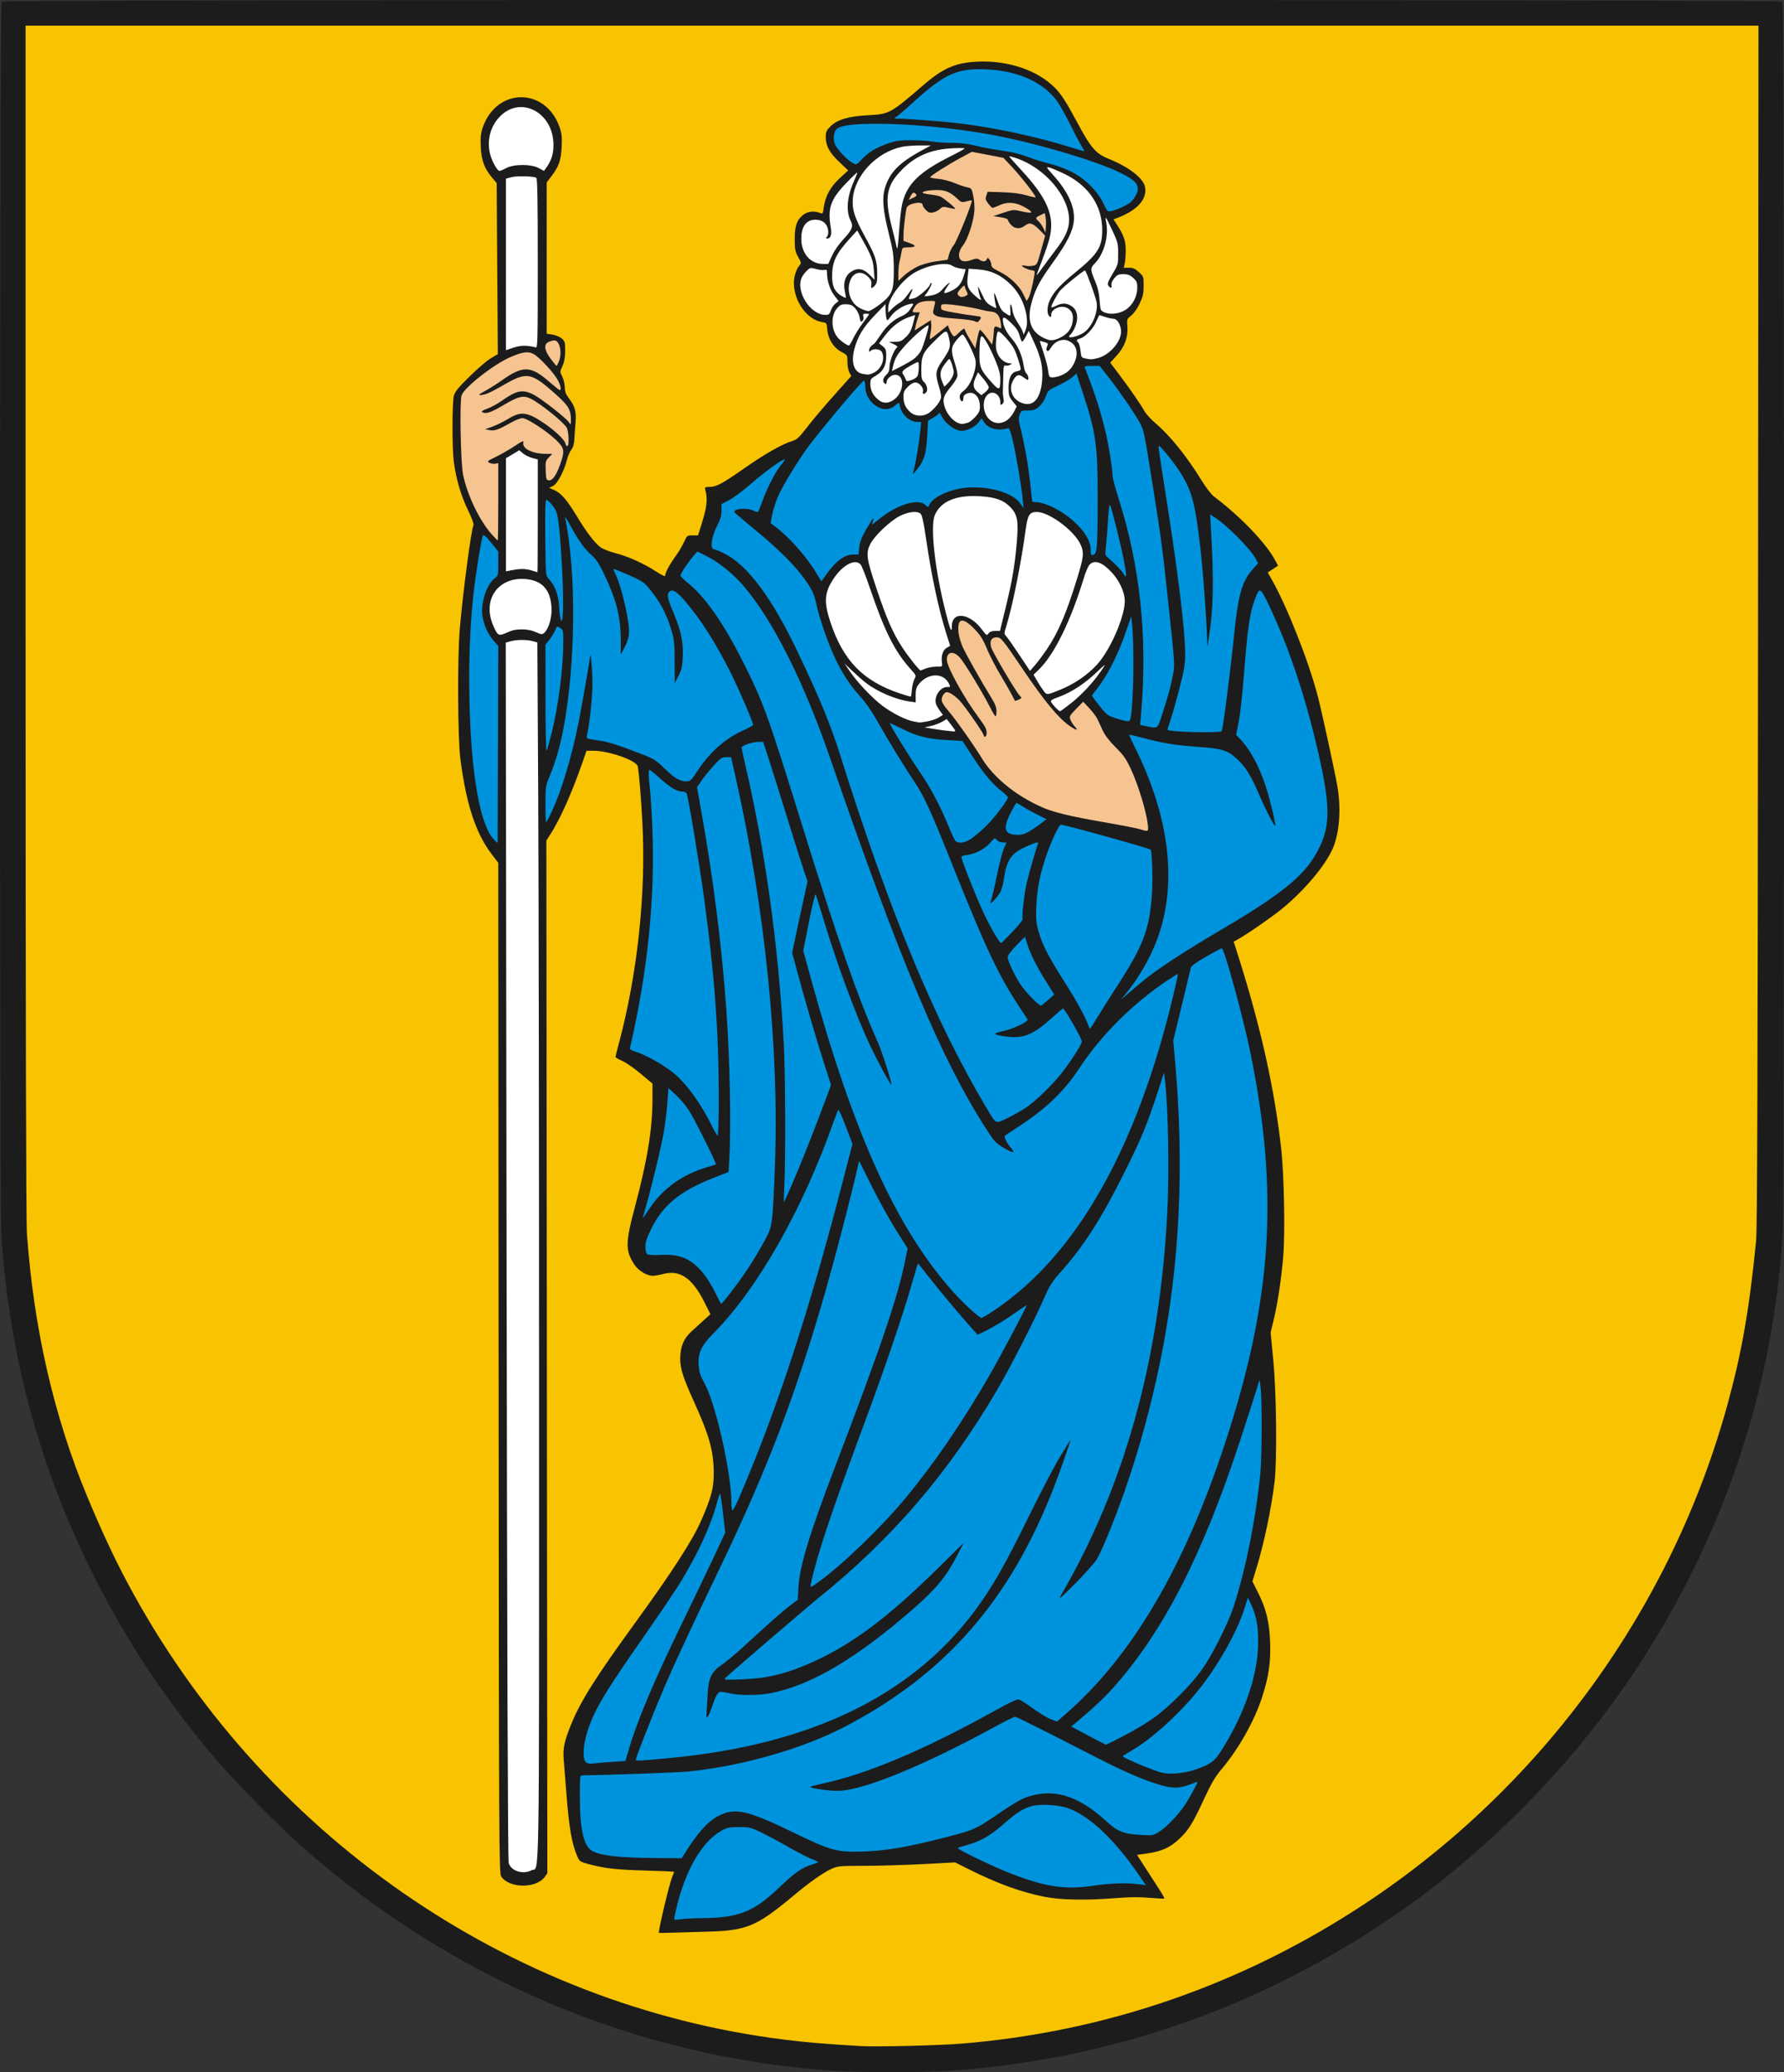 <?xml version="1.0" encoding="UTF-8" standalone="no"?>
<!-- Created with Inkscape (http://www.inkscape.org/) -->

<svg
   xmlns:dc="http://purl.org/dc/elements/1.1/"
   xmlns:cc="http://creativecommons.org/ns#"
   xmlns:rdf="http://www.w3.org/1999/02/22-rdf-syntax-ns#"
   xmlns:svg="http://www.w3.org/2000/svg"
   xmlns="http://www.w3.org/2000/svg"
   version="1.1"
   width="1400.158"
   height="1625.942"
   id="svg2">
  <rect width="100%" height="100%" fill="#333333" stroke="none"/>
  <defs
     id="defs4" />
  <g
     transform="translate(1828.651,903.608)"
     id="layer1">
    <path
       d="m -1173.571,721.389 c -154.357,-10.227 -300.18,-71.565 -417.93,-175.795 -17.365,-15.371 -51.687,-50.021 -65.464,-66.09 -39.892,-46.527 -71.099,-93.075 -97.544,-145.5 -42.661,-84.571 -66.923,-173.601 -73.028,-267.983 -1.588,-24.553 -1.427,-966.724 0.166,-968.317 1.75,-1.75 1395.85,-1.75 1397.6,0 1.593,1.593 1.754,943.764 0.166,968.317 -7.705,119.112 -44.638,230.704 -110.205,332.983 -40.36,62.959 -94.654,122.896 -155.262,171.401 -36.089,28.882 -77.279,55.339 -120,77.079 -84.53,43.015 -175.29,67.795 -270.983,73.986 -18.355,1.187 -69.079,1.14 -87.517,-0.082 z"
       id="path3172"
       style="fill:#1c1c1c" />
    <path
       d="m -1073.749,699.99 c 113.786,-9.374 221.04,-46.657 316.938,-110.171 138.706,-91.867 240.542,-232.397 284.211,-392.201 11.065,-40.491 16.922,-74.131 22.218,-127.613 0.894,-9.025 1.271,-128.708 1.52,-482.75 l 0.332,-470.75 -680.02,0 -680.02,0 0,466.563 c 0,315.049 0.34,471.332 1.047,481.25 5.304,74.395 21.222,143.736 47.443,206.673 10.953,26.29 20.784,47.366 31.259,67.014 105.166,197.255 298.469,331.759 515.751,358.868 17.194,2.145 31.794,3.375 60,5.052 12.251,0.729 61.602,-0.475 79.322,-1.935 z"
       id="path3170"
       style="fill:#f8c300;fill-opacity:1" />
    <path
       d="m -1311.571,613.048 c 0,-3.884 8.306,-38.637 10.475,-43.828 0.839,-2.008 1.526,-3.825 1.526,-4.037 0,-0.213 -9.787,-0.659 -21.75,-0.991 -23.44,-0.652 -32.351,-1.626 -44.593,-4.875 -7.691,-2.041 -7.88,-2.167 -9.735,-6.495 -4.251,-9.918 -6.351,-21.992 -8.4,-48.317 -0.835,-10.725 -1.804,-22.926 -2.152,-27.114 -0.755,-9.065 0.395,-14.62 5.748,-27.766 7.569,-18.59 19.334,-37.231 50.883,-80.62 27.957,-38.449 44.489,-64.031 51.053,-79 8.153,-18.593 10.102,-25.967 10.037,-37.97 -0.093,-17.092 -3.433,-29.133 -15.41,-55.549 -8.719,-19.229 -10.88,-25.988 -10.88,-34.022 0,-9.155 2.654,-15.663 8.612,-21.116 2.798,-2.562 7.338,-6.706 10.088,-9.209 l 5,-4.552 -4.944,-9.791 c -9.384,-18.585 -19.03,-25.141 -32.012,-21.76 -3.103,0.808 -6.828,1.47 -8.277,1.47 -4.504,0 -11.114,-3.912 -14.107,-8.349 -7.549,-11.193 -7.541,-17.013 0.067,-45.651 9.846,-37.062 13.773,-61.202 13.773,-84.664 l 0,-12.176 -9.21,-7.728 c -5.066,-4.25 -11.591,-8.78 -14.5,-10.067 -2.909,-1.287 -5.288,-2.682 -5.287,-3.102 10e-4,-0.419 1.149,-5.038 2.551,-10.263 14.685,-54.747 21.496,-118.449 18.55,-173.5 -1.105,-20.64 -2.69,-39.739 -3.68,-44.331 -0.976,-4.527 -22.617,-12.169 -34.459,-12.169 l -5.715,0 -3.22,9.25 c -8.247,23.686 -17.249,43.919 -24.797,55.729 l -3.502,5.479 0.384,405.197 0.384,405.197 -2.064,2.824 c -6.801,9.302 -27.978,9.057 -34.171,-0.395 -1.678,-2.56 -1.777,-22.244 -2.02,-399.03 l -0.255,-396.337 -5.05,-6.589 c -12.583,-16.417 -20.092,-39.178 -24.684,-74.826 -2.125,-16.493 -2.404,-80.426 -0.448,-102.5 2.683,-30.274 8.72,-76.002 10.724,-81.225 0.34,-0.885 -1.609,-6.099 -4.465,-11.946 -5.438,-11.134 -9.382,-24.767 -11.052,-38.2 -1.306,-10.513 -1.234,-45.832 0.105,-51.129 0.801,-3.168 3.337,-6.298 12.195,-15.052 6.151,-6.078 13.691,-12.548 16.756,-14.377 l 5.572,-3.325 -0.457,-67.122 -0.457,-67.122 -3.393,-3.963 c -6.219,-7.265 -8.67,-13.876 -9.098,-24.538 -0.309,-7.695 0.01,-10.607 1.664,-15.33 10.985,-31.319 49.21,-31.319 60.195,0 1.669,4.758 1.968,7.578 1.628,15.33 -0.467,10.653 -2.15,15.493 -8.088,23.259 l -3.638,4.759 0,59.378 0,59.378 4.519,0.678 c 2.493,0.374 5.743,1.731 7.25,3.027 2.519,2.167 2.729,2.919 2.704,9.686 -0.019,5.267 -0.616,8.626 -2.114,11.906 -2.066,4.523 -2.068,4.608 -0.186,8.276 1.046,2.038 1.943,5.792 1.994,8.342 0.072,3.612 0.817,5.585 3.371,8.93 4.677,6.127 5.826,10.375 5.076,18.774 -0.349,3.91 -0.742,9.658 -0.874,12.775 -0.169,4.004 -0.889,6.544 -2.452,8.659 -1.217,1.646 -2.745,5.171 -3.396,7.834 -2.139,8.75 -7.53,18.916 -10.895,20.546 l -3.039,1.472 4.102,1.85 c 5.343,2.409 10.012,7.846 17.687,20.597 7.348,12.206 13.831,20.704 18.44,24.17 1.822,1.37 7.138,3.472 11.813,4.669 9.955,2.551 21.952,7.968 31.908,14.409 4.999,3.234 7.092,4.139 7.092,3.068 0,-2.247 3.732,-9.163 8.23,-15.252 2.177,-2.947 5.074,-7.795 6.437,-10.773 2.441,-5.332 2.545,-5.415 6.788,-5.415 l 4.309,0 2.634,-8.447 c 4.507,-14.455 5.093,-19.982 2.947,-27.803 -0.396,-1.442 0.191,-1.754 3.337,-1.772 5.49,-0.032 9.873,-2.378 27.581,-14.764 15.919,-11.135 29.729,-18.977 37.435,-21.258 3.473,-1.028 5.269,-2.622 10.381,-9.218 6.682,-8.62 14.605,-17.934 27.655,-32.506 l 8.299,-9.267 -1.517,-2.933 c -0.834,-1.613 -1.518,-5.318 -1.52,-8.233 0,-5.298 -0.01,-5.301 -4.726,-7.8 -6.163,-3.262 -10.441,-10.008 -11.057,-17.435 -0.437,-5.272 -0.494,-5.354 -4.092,-5.929 -11.812,-1.889 -22.122,-16.266 -22.122,-30.849 0,-5.006 1.968,-10.988 4.554,-13.846 1.314,-1.452 1.181,-2.163 -1.202,-6.426 -2.318,-4.148 -2.683,-5.954 -2.705,-13.404 -0.032,-10.485 1.397,-15.064 5.949,-19.06 3.689,-3.239 8.733,-4.016 13.732,-2.115 2.378,0.904 2.479,0.763 3.12,-4.362 1.066,-8.532 5.39,-16.358 12.736,-23.052 l 6.463,-5.889 -6.767,-6.384 c -7.86,-7.414 -10.88,-12.877 -10.88,-19.681 0,-4.22 0.457,-5.259 3.772,-8.574 5.306,-5.307 14.292,-7.932 29.728,-8.687 16.229,-0.794 17.621,-1.557 43.097,-23.626 15.481,-13.411 25.469,-17.703 42.903,-18.439 23.652,-0.998 46.521,6.728 60.096,20.303 5.334,5.334 8.931,10.914 18.343,28.456 10.222,19.052 14.092,23.481 24.013,27.481 16.045,6.469 27.336,15.209 28.642,22.171 1.793,9.556 -6.218,18.432 -21.936,24.306 l -2.842,1.062 2.131,3.24 c 5.764,8.764 7.369,13.119 7.462,20.24 0.05,3.85 -0.267,8.688 -0.704,10.75 l -0.795,3.75 4.06,0 c 3.23,0 4.824,0.701 7.795,3.426 3.665,3.361 3.735,3.564 3.724,10.75 -0.01,6.109 -0.53,8.422 -3.134,13.939 -1.847,3.912 -4.549,7.753 -6.611,9.399 -3.427,2.734 -3.48,2.892 -3.016,8.885 0.636,8.214 -2.276,15.885 -8.671,22.839 l -4.79,5.209 7.173,9.526 c 8.455,11.228 16.505,22.897 19.744,28.619 1.274,2.251 5.242,6.572 8.817,9.602 11.27,9.552 24.468,25.96 36.075,44.847 3.448,5.611 7.597,10.976 9.72,12.568 20.377,15.286 40.302,35.979 47.673,49.511 l 2.517,4.622 -4.04,2.674 -4.04,2.674 2.952,5.204 c 12.386,21.833 29.44,65.131 36.514,92.704 3.212,12.519 13.117,58.084 15.109,69.5 3.113,17.844 1.771,36.751 -3.476,48.989 -5.718,13.338 -22.257,33.052 -39.728,47.355 -8.127,6.653 -27.613,20.139 -35.128,24.312 l -2.982,1.656 3.45,10.844 c 17.833,56.049 28.594,104.386 33.917,152.344 2.176,19.607 3.034,65.682 1.554,83.5 -1.455,17.522 -4.406,37.14 -7.53,50.063 l -2.402,9.937 2.071,21.5 c 2.525,26.207 3.063,79.073 0.978,96 -2.745,22.276 -8.48,49.195 -14.834,69.619 l -2.526,8.119 4.072,8.099 c 6.705,13.335 9.236,23.476 9.826,39.365 0.597,16.075 -1.046,27.348 -6.366,43.681 -6.131,18.82 -18.513,40.693 -32.097,56.697 -4.606,5.427 -7.664,10.649 -13.093,22.366 -9.243,19.945 -12.413,25.059 -19.871,32.058 -7.14,6.7 -13.895,9.71 -25.417,11.322 l -7.6,1.063 6.479,10.056 c 3.564,5.53 8.478,13.136 10.921,16.901 2.443,3.765 4.252,7.035 4.02,7.267 -0.232,0.232 -5.433,-0.018 -11.557,-0.555 -7.825,-0.687 -15.523,-0.625 -25.899,0.206 -24.032,1.926 -43.867,1.557 -56.931,-1.057 -18.152,-3.633 -36.605,-10.335 -58.333,-21.184 l -11.5,-5.742 -24.5,1.312 c -13.475,0.721 -34.175,1.338 -46,1.37 -20.398,0.055 -21.756,0.178 -26.5,2.402 -7.098,3.327 -16.81,10.198 -30.346,21.468 -28.312,23.572 -36.323,26.934 -66.153,27.762 -8.525,0.237 -20.788,0.608 -27.25,0.824 -6.463,0.216 -11.75,0.273 -11.75,0.125 z"
       id="path3168"
       style="fill:#1c1c1c" />
    <path
       d="m -1278.071,601.547 c 29.33,-0.277 40.838,-4.821 61,-24.087 11.965,-11.434 17.418,-15.308 24.876,-17.677 3.078,-0.978 5.602,-2.01 5.61,-2.293 0.01,-0.283 -2.124,-1.28 -4.736,-2.215 -2.612,-0.935 -10.825,-5.158 -18.25,-9.384 -7.425,-4.226 -17.325,-9.53 -22,-11.785 -7.925,-3.823 -9.075,-4.099 -17,-4.079 -6.936,0.018 -9.308,0.449 -12.892,2.343 -16.04,8.476 -29.529,31.516 -36.56,62.447 -0.852,3.747 -1.548,7.153 -1.548,7.571 0,0.417 2.362,0.422 5.25,0.011 2.888,-0.411 10.2,-0.794 16.25,-0.852 z"
       id="path3166"
       style="fill:#0093dd;fill-opacity:1" />
    <path
       d="m -969.315,575.923 c 11.658,-1.8 25.497,-2.224 34.13,-1.044 l 5.887,0.804 -6.798,-9.839 c -18.349,-26.559 -37.69,-44.579 -54.318,-50.606 -3.5,-1.269 -9.131,-2.224 -14.763,-2.505 -15.123,-0.754 -21.099,1.838 -37.22,16.141 -8.93,7.923 -17.252,12.57 -27.355,15.277 -3.475,0.931 -6.668,1.987 -7.093,2.348 -1.039,0.879 27.902,14.793 42.274,20.323 27.073,10.417 42.658,12.591 65.257,9.102 z"
       id="path3164"
       style="fill:#0093dd;fill-opacity:1" />
    <path
       d="m -1411.539,563.988 c 6.485,-3.354 5.967,28.358 5.967,-365.268 0,-196.836 -0.299,-411.958 -0.665,-478.048 l -0.665,-120.164 -3.585,-0.996 c -4.675,-1.299 -12.601,-1.269 -17.405,0.065 l -3.821,1.061 0.655,477.184 c 0.438,319.127 0.993,478.286 1.674,480.511 1.912,6.248 11.08,9.154 17.845,5.656 z"
       id="path3162"
       style="fill:#ffffff;fill-opacity:1" />
    <path
       d="m -1291.91,551.755 c 10.848,-17.47 18.996,-26.468 27.926,-30.837 12.544,-6.138 22.375,-3.889 57.42,13.132 30.1,14.619 34.535,15.837 55.372,15.203 16.7,-0.508 33.226,-3.228 59.121,-9.73 27.262,-6.846 28.555,-7.378 45.022,-18.551 17.949,-12.179 21.364,-13.997 30.207,-16.081 18.403,-4.336 36.422,2.197 56.271,20.402 9.05,8.3 13.786,10.205 27.207,10.943 9.622,0.529 9.752,0.505 14.722,-2.685 5.831,-3.742 14.431,-12.738 19.939,-20.858 3.437,-5.066 10.576,-18.188 9.896,-18.187 -0.145,3e-4 -2.515,0.856 -5.266,1.901 -8.63,3.28 -13.388,3.524 -22.1,1.134 -13.072,-3.586 -27.85,-9.819 -49.398,-20.833 -51.181,-26.161 -65.292,-33.203 -66.534,-33.203 -0.733,0 -8.45,3.878 -17.15,8.617 -55.606,30.296 -102.807,49.494 -121.69,49.494 -6.94,0 -18.098,-1.426 -21.627,-2.763 -0.825,-0.313 2.55,-1.417 7.5,-2.454 36.164,-7.577 81.064,-26.457 137.498,-57.818 11.002,-6.114 17.179,-8.997 18.543,-8.655 1.124,0.282 6.185,3.495 11.246,7.141 5.061,3.645 11.335,7.437 13.943,8.427 l 4.741,1.8 7.014,-6.116 c 51.91,-45.259 92.966,-115.021 124.87,-212.173 37.182,-113.226 42.524,-197.079 19.624,-308.054 -5.739,-27.814 -20.252,-80.446 -22.182,-80.446 -0.476,0 -6.026,2.963 -12.334,6.585 -8.004,4.596 -11.611,7.239 -11.942,8.75 -0.261,1.191 -3.466,14.497 -7.122,29.57 l -6.649,27.404 1.616,18.596 c 7.108,81.812 3.342,157.826 -11.462,231.352 -7.094,35.235 -17.151,71.98 -28.53,104.244 -8.552,24.247 -18.321,47.978 -22.025,53.5 -2.029,3.025 -9.732,11.575 -17.117,19 -10.809,10.866 -12.916,12.622 -10.803,9 49.919,-85.557 77.56,-184.624 83.567,-299.5 1.708,-32.667 0.821,-83.842 -1.829,-105.482 l -0.671,-5.482 -5.365,16.482 c -8.009,24.606 -12.343,35.028 -25.776,61.982 -18.119,36.356 -32.088,58.089 -50.567,78.67 -6.216,6.923 -8.086,9.936 -12.711,20.474 -7.814,17.807 -26.311,53.927 -36.541,71.356 -38.532,65.646 -82.537,116.861 -140.504,163.524 -9.191,7.398 -69.063,58.816 -73.033,62.72 -1.323,1.301 0.213,1.41 13,0.924 20.542,-0.78 35.238,-4.373 55.849,-13.654 31.221,-14.058 59.822,-35.563 99.532,-74.839 l 18.882,-18.675 -5.195,10.057 c -8.316,16.099 -15.943,25.491 -32.712,40.285 -44.949,39.654 -81.732,61.542 -113.703,67.659 -9.915,1.897 -24.332,1.898 -32.372,0 -3.42,-0.806 -6.873,-1.215 -7.673,-0.908 -1.646,0.631 -3.603,4.535 -6.02,12.005 -0.908,2.806 -2.278,5.956 -3.044,7 -1.235,1.683 -1.348,1.218 -0.991,-4.101 0.221,-3.3 0.589,-9.629 0.817,-14.065 0.606,-11.772 3.099,-16.828 10.927,-22.158 3.412,-2.323 10.703,-8.355 16.203,-13.406 21.963,-20.166 31.245,-28.368 37.256,-32.918 l 6.291,-4.762 0.447,-8.845 c 0.851,-16.845 8.403,-41.969 28.21,-93.845 37.588,-98.445 49.859,-134.632 55.952,-165 l 1.605,-8 -8.859,-14 c -4.873,-7.7 -13.434,-23.148 -19.026,-34.329 l -10.166,-20.329 -3.24,13.829 c -4.577,19.534 -16.037,63.322 -22.595,86.329 -23.256,81.593 -45.823,140.938 -83.053,218.409 -23.062,47.989 -35.836,75.397 -43.854,94.091 -8.653,20.178 -22.467,55.248 -22.467,57.039 0,1.297 1.29,1.242 26.5,-1.138 110.201,-10.402 189.541,-48.649 239.385,-115.4 13.59,-18.2 23.374,-35.264 42.142,-73.5 9.179,-18.7 20.352,-40.075 24.83,-47.5 4.477,-7.425 8.141,-13.254 8.142,-12.953 0.003,1.248 -8.104,24.378 -12.776,36.453 -34.307,88.662 -84.764,146.62 -163.722,188.064 -33.337,17.498 -81.233,31.22 -123.667,35.429 -8.058,0.799 -62.307,2.758 -82.583,2.982 -2.243,0.025 -2.25,0.076 -2.243,16.775 0.011,25.197 2.922,38.412 9.317,42.301 6.45,3.922 21.13,5.615 50.402,5.812 l 20.227,0.136 1.708,-2.75 z"
       id="path3160"
       style="fill:#0093dd;fill-opacity:1" />
    <path
       d="m -890.445,484.93 c 12.676,-4.505 15.119,-6.402 21.491,-16.686 17.5,-28.244 27.525,-57.942 27.76,-82.24 0.13,-13.414 -1.212,-21.019 -5.293,-30 l -2.726,-6 -2.785,8.716 c -5.893,18.443 -20.303,44.053 -35.608,63.284 -14.885,18.704 -37.291,39.095 -52.493,47.772 -4.074,2.325 -7.411,4.453 -7.415,4.728 -0.02,1.177 25.406,11.778 31.19,13.005 6.689,1.419 17.727,0.318 25.88,-2.579 z"
       id="path3158"
       style="fill:#0093dd;fill-opacity:1" />
    <path
       d="m -1347.434,478.841 9.638,-0.624 2.204,-7.606 c 6.823,-23.549 19.69,-54.131 42.647,-101.362 9.155,-18.834 20.431,-42.331 25.059,-52.214 l 8.415,-17.97 -1.737,-15.28 c -0.955,-8.404 -2.003,-15.28 -2.329,-15.28 -0.326,0 -1.381,3.065 -2.346,6.811 -4.337,16.834 -14.58,39.366 -27.818,61.189 -3.837,6.325 -14.359,22.075 -23.383,35 -28.007,40.115 -38.193,55.72 -43.937,67.314 -6.163,12.439 -9.551,24.063 -9.551,32.775 0,7.769 1.588,9.37 8.438,8.508 2.784,-0.35 9.399,-0.918 14.699,-1.261 z"
       id="path3156"
       style="fill:#0093dd;fill-opacity:1" />
    <path
       d="m -946.714,458.479 c 7.503,-3.864 17.917,-10.052 23.142,-13.75 12.141,-8.593 29.595,-26.039 38.242,-38.224 8.026,-11.309 20.363,-35.744 24.74,-49 9.318,-28.217 17.49,-68.854 21.115,-105 1.29,-12.866 1.385,-59.503 0.138,-68 l -0.807,-5.5 -2.226,7.5 c -1.224,4.125 -7.181,22.575 -13.236,41 -29.457,89.628 -60.036,149.121 -99.283,193.161 -7.317,8.211 -16.431,16.718 -30.089,28.086 l -2.908,2.42 13.408,7.13 c 7.374,3.921 13.568,7.146 13.765,7.166 0.197,0.02 6.497,-3.125 14,-6.989 z"
       id="path3154"
       style="fill:#0093dd;fill-opacity:1" />
    <path
       d="m -1186.205,337.758 c 19.191,-14.006 48.861,-42.592 67.728,-65.253 22.594,-27.137 45.051,-59.882 66.182,-96.5 8.969,-15.542 29.778,-54.779 29.303,-55.253 -0.184,-0.184 -3.871,2.201 -8.192,5.302 -8.354,5.994 -17.931,11.806 -25.515,15.485 l -4.627,2.245 -3.656,-4.047 c -9.367,-10.368 -26.514,-30.788 -34.366,-40.926 -4.769,-6.157 -8.769,-11.095 -8.889,-10.975 -0.121,0.121 -2.689,8.758 -5.707,19.194 -6.464,22.353 -20.333,63.036 -34.593,101.475 -24.21,65.259 -35.448,98 -40.97,119.358 -3.232,12.502 -3.437,13.642 -2.45,13.642 0.339,0 2.926,-1.686 5.75,-3.747 z"
       id="path3152"
       style="fill:#0093dd;fill-opacity:1" />
    <path
       d="m -1247.761,269.755 c 29.138,-67.892 53.755,-143.1 80.266,-245.221 l 7.91,-30.471 -5.233,-13.739 c -2.878,-7.557 -5.534,-13.42 -5.901,-13.029 -0.367,0.391 -2.013,4.535 -3.656,9.21 -24.01,68.288 -59.554,130.991 -93.937,165.71 -9.893,9.989 -12.699,15.898 -12.026,25.315 0.397,5.543 1.246,8.179 4.611,14.31 8.93,16.27 21.155,70.815 21.155,94.385 0,2.904 0.398,5.28 0.884,5.28 0.486,0 3.153,-5.287 5.927,-11.75 z"
       id="path3150"
       style="fill:#0093dd;fill-opacity:1" />
    <path
       d="m -1047.571,124.089 c 63.728,-43.106 110.915,-126.169 139.511,-245.584 2.305,-9.625 4.069,-17.651 3.921,-17.835 -0.148,-0.184 -3.794,2.024 -8.101,4.908 -27.701,18.546 -52.419,43.236 -69.699,69.616 -11.394,17.395 -26.145,31.524 -47.132,45.142 -5.5,3.569 -10.376,6.815 -10.835,7.214 -1.017,0.883 1.331,5.608 4.888,9.835 3.546,4.214 1.422,4.019 -6.358,-0.583 -5.558,-3.288 -7.03,-4.895 -13.125,-14.327 -34.992,-54.148 -67.097,-130.434 -123.086,-292.47 -20.419,-59.095 -44.699,-107.268 -67.43,-133.786 -8.219,-9.588 -19.623,-18.775 -29.17,-23.499 l -7.214,-3.57 -2.835,3.296 c -4.213,4.899 -10.335,14.082 -10.335,15.503 0,0.684 2.666,3.381 5.924,5.995 13.052,10.468 27.534,31.009 41.951,59.499 17.212,34.015 19.922,41.446 47.613,130.561 28.018,90.166 43.465,134.422 59.513,170.5 3.428,7.706 11.435,33 10.447,33 -0.811,0 -10.358,-17.605 -16.288,-30.036 -11.623,-24.366 -27.884,-68.716 -38.67,-105.464 -2.099,-7.15 -4.123,-13.358 -4.498,-13.795 -0.376,-0.437 -2.701,9.305 -5.169,21.649 l -4.486,22.444 5.863,21.351 c 33.658,122.567 67.404,196.909 111.926,246.576 8.278,9.235 20.345,20.272 22.171,20.28 0.661,0 5.477,-2.886 10.702,-6.421 z"
       id="path3148"
       style="fill:#0093dd;fill-opacity:1" />
    <path
       d="m -1256.084,111.803 c 10.879,-13.889 19.227,-26.627 28.014,-42.748 5.615,-10.3 5.849,-12.087 7.613,-58.172 3.479,-90.848 -7.751,-201.841 -30.77,-304.128 l -3.657,-16.25 -3.755,0 c -3.347,0 -4.407,0.712 -9.755,6.547 -3.3,3.601 -7.625,8.908 -9.613,11.794 l -3.614,5.247 3.553,19.956 c 9.35,52.515 15.864,104.199 19.467,154.456 2.728,38.052 3.824,91.555 2.385,116.51 l -0.634,11.01 -12.264,4.817 c -25.478,10.008 -39.136,21.131 -48.088,39.165 -3.821,7.697 -4.87,10.861 -4.87,14.69 0,3.216 0.511,5.23 1.5,5.905 0.891,0.608 5.066,0.822 10.281,0.526 15.501,-0.879 24.392,3.021 33.98,14.904 2.619,3.246 6.669,9.837 9,14.646 2.331,4.81 4.464,8.75 4.739,8.756 0.275,0.01 3.194,-3.428 6.487,-7.632 z"
       id="path3146"
       style="fill:#0093dd;fill-opacity:1" />
    <path
       d="m -1318.645,44.325 c 10.125,-15.173 25.693,-26.365 44.366,-31.895 3.964,-1.174 7.331,-2.248 7.481,-2.386 0.686,-0.632 -17.236,-36.466 -21.282,-42.553 -2.498,-3.758 -7.118,-9.189 -10.266,-12.068 l -5.724,-5.236 -0.732,10.878 c -0.402,5.983 -1.677,16.517 -2.832,23.409 -1.942,11.586 -10.08,45.258 -14.843,61.416 -1.116,3.787 -1.864,6.712 -1.661,6.5 0.203,-0.212 2.675,-3.841 5.493,-8.065 z"
       id="path3144"
       style="fill:#0093dd;fill-opacity:1" />
    <path
       d="m -1207.588,27.005 c 6.513,-14.993 16.843,-40.906 24.964,-62.623 l 6.216,-16.623 -5.146,-15.877 c -5.534,-17.076 -15.533,-51.234 -21.625,-73.877 l -3.767,-14 2.752,-13 c 1.514,-7.15 4.229,-19.75 6.035,-28 l 3.283,-15 -2.889,-8.5 c -1.589,-4.675 -7.406,-23.125 -12.927,-41 -5.521,-17.875 -12.053,-38.688 -14.515,-46.25 l -4.477,-13.75 -3.263,0 c -4.867,0 -13.626,2.86 -13.626,4.45 0,0.755 1.089,6.025 2.421,11.711 16.037,68.489 26.39,142.974 30.624,220.339 1.256,22.941 1.527,91.49 0.442,111.5 -0.403,7.425 -0.504,13.275 -0.225,13 0.279,-0.275 2.853,-5.9 5.721,-12.5 z"
       id="path3142"
       style="fill:#0093dd;fill-opacity:1" />
    <path
       d="m -1264.572,-43.245 c 0,-51.384 -3.217,-94.935 -11.502,-155.75 -3.791,-27.83 -12.661,-80.855 -13.759,-82.25 -0.541,-0.688 -2.173,-1.25 -3.626,-1.25 -3.958,0 -9.747,-3.504 -17.544,-10.62 -3.845,-3.509 -7.346,-6.38 -7.78,-6.38 -1.062,0 -0.994,4.906 0.201,14.526 0.545,4.386 1.404,18.324 1.91,30.974 2.201,55.05 -3.526,111.761 -17.381,172.097 -0.402,1.749 0.221,2.306 3.749,3.351 7.74,2.293 23.253,10.961 30.433,17.006 10.544,8.876 21.357,23.918 30.404,42.296 1.828,3.712 3.676,6.75 4.108,6.75 0.432,0 0.785,-13.838 0.785,-30.75 z"
       id="path3140"
       style="fill:#0093dd;fill-opacity:1" />
    <path
       d="m -1036.162,-27.165 c 3.8,-1.889 9.425,-5.096 12.5,-7.126 7.646,-5.048 21.061,-18.049 28.588,-27.704 7.16,-9.185 15.503,-22.289 15.503,-24.351 0,-2.092 -10.402,-20.617 -14.602,-26.006 -0.153,-0.196 -4.599,3.546 -9.881,8.316 -10.425,9.415 -16.97,13.079 -25.204,14.108 -5.36,0.67 -18.313,-1.129 -18.313,-2.543 0,-0.413 2.751,-1.334 6.114,-2.048 8.173,-1.734 20.277,-7.534 19.238,-9.218 -0.427,-0.692 -3.304,-5.083 -6.394,-9.758 -16.186,-24.491 -26.149,-45.492 -50.843,-107.163 -19.473,-48.633 -23.517,-57.516 -31.849,-69.967 -8.188,-12.234 -21.561,-34.174 -29.726,-48.767 -3.289,-5.878 -8.544,-13.368 -12.09,-17.232 -8.215,-8.952 -14.376,-18.338 -20.372,-31.038 -5.316,-11.258 -12.306,-31.507 -14.459,-41.881 -0.747,-3.602 -2.157,-8.102 -3.133,-10 -6.837,-13.299 -21.283,-28.848 -44.711,-48.124 -8.649,-7.116 -15.974,-13.341 -16.278,-13.833 -1.796,-2.906 9.647,-4.006 14.668,-1.41 1.686,0.872 3.391,1.209 3.788,0.75 0.398,-0.459 1.743,-3.76 2.989,-7.335 3.527,-10.119 10.694,-24.215 14.678,-28.87 1.989,-2.324 3.407,-4.436 3.15,-4.693 -0.958,-0.958 -15.636,9.604 -26.27,18.904 -6.05,5.291 -13.775,11.076 -17.166,12.856 l -6.166,3.237 0.045,5.055 c 0.034,3.798 -0.773,6.665 -3.246,11.533 -4.968,9.777 -6.061,18.978 -2.255,18.978 0.823,0 4.711,1.675 8.642,3.722 17.587,9.159 36.692,34.926 56.168,75.753 17.687,37.078 26.297,57.935 33.859,82.025 38.395,122.305 74.415,209.15 114.799,276.783 7.984,13.371 6.59,12.833 18.23,7.046 z"
       id="path3138"
       style="fill:#0093dd;fill-opacity:1" />
    <path
       d="m -967.441,-105.245 c 2.896,-4.812 9.364,-15.05 14.373,-22.75 21.673,-33.313 26.445,-45.629 28.475,-73.5 0.871,-11.955 0.191,-34.164 -1.085,-35.44 -1.119,-1.119 -67.412,-19.56 -70.317,-19.56 -1.423,0 -6.813,11.237 -11.032,23 -4.989,13.913 -7.639,26.776 -8.24,40 -0.494,10.882 -0.285,13.528 1.613,20.441 2.818,10.261 7.853,20.14 19.819,38.888 9.669,15.149 16.934,28.281 19.043,34.421 0.614,1.788 1.335,3.25 1.601,3.25 0.267,0 2.854,-3.938 5.75,-8.75 z"
       id="path3136"
       style="fill:#0093dd;fill-opacity:1" />
    <path
       d="m -1006.158,-118.902 4.913,-4.33 -6.833,-10.882 c -7.154,-11.393 -12.495,-22.195 -14.606,-29.536 -0.687,-2.39 -1.361,-4.501 -1.497,-4.69 -0.136,-0.19 -3.318,2.91 -7.07,6.888 -4.814,5.103 -6.724,7.854 -6.489,9.345 0.599,3.807 5.435,13.982 9.902,20.834 3.744,5.744 14.511,16.859 16.215,16.74 0.303,-0.021 2.761,-1.987 5.464,-4.368 z"
       id="path3134"
       style="fill:#0093dd;fill-opacity:1" />
    <path
       d="m -928.071,-136.699 c 9.47,-7.54 32.09,-22.21 54.5,-35.347 53.087,-31.12 70.362,-45.467 80.653,-66.984 8.616,-18.013 8.252,-33.694 -1.783,-76.965 -9.726,-41.934 -22.702,-80.477 -37.62,-111.744 -7.334,-15.372 -7.676,-15.55 -11.305,-5.914 -4.254,11.296 -5.752,21.647 -8.927,61.659 -1.134,14.3 -2.939,30.27 -4.011,35.488 l -1.948,9.488 3.319,3.512 c 7.979,8.444 14.75,21.034 20.09,37.354 3.212,9.817 7.952,29.573 7.261,30.264 -0.719,0.719 -7.194,-11.658 -12.212,-23.343 -6.853,-15.957 -10.764,-22.308 -17.719,-28.771 -7.386,-6.863 -11.72,-8.225 -30.296,-9.514 -17.657,-1.225 -27.989,-2.889 -42.971,-6.918 -6.034,-1.623 -11.125,-2.797 -11.313,-2.609 -0.188,0.188 1.447,3.899 3.632,8.246 27.942,55.573 34.368,107.806 18.615,151.303 -5.423,14.973 -14.54,30.933 -24.849,43.5 l -4.102,5 6.994,-6.066 c 3.847,-3.336 10.144,-8.573 13.994,-11.639 z"
       id="path3132"
       style="fill:#0093dd;fill-opacity:1" />
    <path
       d="m -1033.758,-172.738 c 4.572,-4.809 8.037,-9.191 7.699,-9.738 -0.812,-1.314 1.244,-19.79 3.119,-28.019 1.313,-5.766 7.723,-28.154 9.053,-31.618 0.767,-1.999 -13.724,4.203 -17.939,7.677 -4.742,3.909 -7.394,9.784 -8.676,19.219 -0.581,4.278 -1.918,9.453 -2.971,11.5 -2.04,3.966 -8.851,10.976 -7.808,8.035 1.242,-3.498 2.725,-9.741 5.57,-23.435 1.613,-7.767 3.855,-16.205 4.981,-18.75 l 2.047,-4.628 -2.954,0 c -1.696,0 -3.668,-0.835 -4.632,-1.96 -1.643,-1.918 -1.751,-1.875 -5.102,2.04 -4.047,4.728 -11.428,8.716 -17.733,9.58 -2.487,0.341 -4.742,0.977 -5.011,1.413 -0.52,0.841 8.493,24.044 15.509,39.928 5.883,13.318 14.487,28.428 15.839,27.815 0.383,-0.173 4.437,-4.25 9.009,-9.058 z"
       id="path3130"
       style="fill:#0093dd;fill-opacity:1" />
    <path
       d="m -1441.532,-401.187 c -4.242,-4.819 -7.431,-12.069 -8.529,-19.387 -1.449,-9.661 3.426,-24.596 9.492,-29.081 2.962,-2.19 2.997,-2.327 2.997,-11.667 l 0,-9.451 -5.642,-6.983 c -4.092,-5.065 -5.854,-6.604 -6.414,-5.603 -1.141,2.039 -5.723,30.341 -7.426,45.865 -2.711,24.717 -3.803,52.596 -3.212,82 1.187,59.022 8.393,99.936 19.532,110.884 l 2.661,2.616 0.256,-77.34 0.256,-77.34 -3.973,-4.513 z"
       id="path3128"
       style="fill:#0093dd;fill-opacity:1" />
    <path
       d="m -1064.763,-246.64 c 3.02,-2.28 8.113,-6.809 11.317,-10.063 6.012,-6.106 15.903,-19.369 15.836,-21.235 -0.021,-0.581 -2.08,-2.631 -4.577,-4.556 -7.428,-5.727 -14.21,-13.748 -22.904,-27.09 l -8.205,-12.59 -11.388,-0.652 c -15.78,-0.904 -23.773,-2.852 -35.351,-8.617 -5.479,-2.728 -10.076,-4.847 -10.215,-4.708 -0.564,0.564 15.017,25.981 23.084,37.656 8.888,12.863 16.796,27.857 23.564,44.675 2.126,5.283 4.465,9.985 5.197,10.45 3.244,2.056 8.14,0.883 13.641,-3.27 z"
       id="path3126"
       style="fill:#0093dd;fill-opacity:1" />
    <path
       d="m -1020.182,-251.626 c 2.811,-1.722 6.839,-4.492 8.952,-6.157 l 3.842,-3.026 -6.842,-3.424 c -3.763,-1.883 -8.906,-4.738 -11.429,-6.343 -2.523,-1.606 -4.881,-2.919 -5.239,-2.919 -0.358,0 -2.482,3.641 -4.719,8.09 -6.244,12.419 -4.684,16.859 5.935,16.895 3.18,0.011 5.797,-0.847 9.5,-3.116 z"
       id="path3124"
       style="fill:#0093dd;fill-opacity:1" />
    <path
       d="m -927.571,-253.385 c 0,-8.734 -6.932,-32.668 -13.61,-46.989 -3.607,-7.736 -5.678,-10.675 -11.823,-16.78 -4.885,-4.853 -8.368,-9.371 -10.118,-13.121 -1.467,-3.146 -3.369,-7.232 -4.225,-9.081 -0.857,-1.849 -3.72,-5.674 -6.364,-8.5 l -4.806,-5.138 -5.533,5.669 c -5.179,5.306 -5.464,5.85 -4.46,8.5 0.59,1.557 2.02,3.842 3.177,5.078 3.565,3.806 1.372,3.457 -4.444,-0.707 -8.394,-6.011 -19.386,-19.325 -35.09,-42.503 -17.463,-25.775 -18.087,-26.535 -21.758,-26.535 -3.958,0 -5.545,3.063 -4.092,7.897 1.19,3.963 19.123,34.36 22.232,37.685 1.938,2.072 1.934,2.088 -0.699,3.287 -1.455,0.663 -2.757,1.076 -2.894,0.918 -0.136,-0.158 -1.269,-2.312 -2.518,-4.787 -1.248,-2.475 -5.247,-9.45 -8.886,-15.5 -3.639,-6.05 -8.399,-15.275 -10.577,-20.5 -3.212,-7.704 -5.108,-10.681 -10.029,-15.75 -9.35,-9.629 -13.603,-8.354 -12.181,3.649 0.308,2.603 1.741,7.402 3.184,10.666 2.514,5.686 14.578,27.059 22.669,40.16 2.792,4.52 3.845,7.328 3.845,10.25 0,2.213 -0.338,3.995 -0.75,3.958 -0.412,-0.037 -2.266,-3.074 -4.119,-6.75 -5.826,-11.557 -20.244,-35.303 -23.878,-39.326 -5.069,-5.611 -10.314,-4.675 -10.229,1.826 0.072,5.471 13.421,29.65 24.967,45.222 5.782,7.798 6.524,9.404 6.168,13.344 -0.17,1.874 -2.158,2.484 -2.158,0.661 0,-1.588 -14.683,-22.751 -18.901,-27.244 -3.459,-3.684 -7.924,-6.668 -9.978,-6.668 -1.905,0 -4.121,3.181 -4.121,5.916 0,1.89 1.555,4.55 4.885,8.355 5.387,6.156 20.737,27.828 26.368,37.229 9.117,15.218 26.611,29.546 47.32,38.753 9.038,4.018 22.215,7.207 48.774,11.803 13.116,2.27 25.716,4.716 28,5.436 5.787,1.825 6.653,1.775 6.653,-0.382 z"
       id="path3122"
       style="fill:#f5c491;fill-opacity:1" />
    <path
       d="m -1395.497,-267.035 c 7.728,-16.727 15.206,-41.548 20.863,-69.245 1.789,-8.758 8.792,-48.721 9.196,-52.472 0.447,-4.154 1.705,10.764 1.779,21.085 0.074,10.39 -2.133,31.316 -4.398,41.706 -0.404,1.853 0.302,2.135 7.956,3.179 8.329,1.136 15.501,3.374 35.294,11.015 9.181,3.544 11.027,4.702 17.5,10.969 8.224,7.963 12.121,10.304 17.152,10.304 3.301,0 3.851,-0.51 9.021,-8.361 9.609,-14.591 21.809,-25.359 35.92,-31.703 4.202,-1.889 7.641,-3.798 7.642,-4.242 0,-2.014 -10.955,-27.544 -17.251,-40.194 -11.73,-23.566 -24.447,-43.526 -36.538,-57.35 -6.344,-7.253 -9.356,-9.103 -11.68,-7.175 -2.397,1.989 -1.844,5.387 2.557,15.729 6.224,14.622 8.216,23.718 7.712,35.2 -0.359,8.162 -0.861,10.45 -3.36,15.312 l -2.938,5.716 -0.082,-16.716 c -0.074,-15.139 -0.334,-17.547 -2.762,-25.523 -3.971,-13.048 -8.852,-21.991 -17.939,-32.868 -3.286,-3.933 -5.741,-5.484 -15.465,-9.764 -6.357,-2.798 -11.695,-4.952 -11.861,-4.786 -0.166,0.166 0.857,2.723 2.273,5.683 2.969,6.203 7.477,23.655 9.331,36.124 1.372,9.227 0.598,13.485 -3.983,21.918 l -1.902,3.5 -8e-4,-11.191 c -10e-4,-18.142 -3.241,-31.2 -12.696,-51.166 -4.119,-8.699 -6.42,-12.276 -9.832,-15.278 -5.807,-5.111 -10.485,-11.571 -16.689,-23.042 -2.773,-5.127 -4.802,-8.193 -4.509,-6.814 9.006,42.462 8.393,115.587 -1.394,166.302 -2.646,13.713 -6.004,25.283 -10.465,36.059 -3.463,8.367 -3.526,8.767 -3.526,22.574 0,7.731 0.254,14.057 0.565,14.057 0.31,0 2.34,-3.843 4.51,-8.54 z"
       id="path3120"
       style="fill:#0093dd;fill-opacity:1" />
    <path
       d="m -1395.68,-328.495 c 5.414,-21.892 9.108,-51.069 9.108,-71.939 0,-8.299 -0.15,-8.928 -2.482,-10.457 -2.443,-1.601 -2.506,-1.569 -3.986,1.973 -0.827,1.98 -2.86,5.312 -4.518,7.405 l -3.014,3.806 0.03,42.356 c 0.018,24.512 0.397,41.724 0.9,40.856 0.478,-0.825 2.261,-7.125 3.961,-14 z"
       id="path3118"
       style="fill:#0093dd;fill-opacity:1" />
    <path
       d="m -869.89,-329.843 c 1.02,-1.02 6.707,-44.937 9.861,-76.152 3.094,-30.624 6.202,-41.529 14.491,-50.85 l 4.313,-4.85 -1.75,-3.25 c -4.437,-8.239 -22.654,-26.551 -32.81,-32.981 l -3.108,-1.968 0.654,11.45 c 2.342,41.017 1.924,62.882 -1.627,84.95 l -1.207,7.5 -0.237,-8 c -0.445,-15.035 -3.386,-53.881 -5.333,-70.451 -4.092,-34.817 -6.609,-44.169 -15.756,-58.549 -5.441,-8.552 -16.485,-22.065 -16.934,-20.718 -0.18,0.54 1.25,10.822 3.178,22.849 11.388,71.057 17.591,120.14 17.668,139.808 0.034,8.744 -0.55,12.351 -4.464,27.56 -2.477,9.625 -5.654,20.838 -7.06,24.919 -1.406,4.08 -2.432,7.544 -2.279,7.697 1.673,1.673 40.805,2.63 42.399,1.037 z"
       id="path3116"
       style="fill:#0093dd;fill-opacity:1" />
    <path
       d="m -1079.18,-330.745 c -0.4,-0.688 -2.019,-2.912 -3.598,-4.943 l -2.871,-3.693 -3.583,2.114 c -1.97,1.163 -5.89,2.643 -8.711,3.29 l -5.128,1.176 7,1.136 c 6.268,1.017 10.14,1.509 15.809,2.011 1.191,0.105 1.561,-0.267 1.082,-1.09 z"
       id="path3114"
       style="fill:#ffffff;fill-opacity:1" />
    <path
       d="m -916.315,-343.745 c 4.559,-14.06 6.232,-20.181 8.21,-30.03 1.53,-7.615 1.477,-8.592 -2.475,-46 -5.696,-53.917 -6.276,-58.367 -13.641,-104.72 -6.228,-39.198 -6.778,-41.833 -9.92,-47.5 -4.351,-7.849 -16.196,-25.068 -24.689,-35.89 l -6.758,-8.61 -6.099,0 c -5.405,0 -6.021,0.199 -5.411,1.75 7.913,20.109 12.576,34.689 16.391,51.25 2.442,10.602 5.135,27.564 5.135,32.348 0,1.985 2.06,10.031 4.578,17.881 17.209,53.643 23.114,109.652 17.912,169.89 l -0.744,8.619 4.877,1.013 c 9.276,1.927 8.591,2.469 12.634,-10 z"
       id="path3112"
       style="fill:#0093dd;fill-opacity:1" />
    <path
       d="m -1101.257,-337.459 c 3.198,-0.524 7.357,-1.906 9.242,-3.071 l 3.428,-2.119 -2.376,-3.173 c -1.307,-1.745 -2.687,-4.196 -3.067,-5.446 -1.726,-5.679 3.193,-13.228 8.62,-13.228 2.875,0 2.882,-0.014 1.369,-2.939 -4.537,-8.774 -16.995,-8.115 -23.939,1.265 -1.545,2.087 -2.078,4.253 -2.038,8.282 l 0.053,5.456 -4.553,-0.663 c -11.328,-1.649 -25.18,-7.536 -34.553,-14.684 -2.2,-1.678 -6.88,-5.788 -10.4,-9.134 l -6.4,-6.083 4.4,6.472 c 5.631,8.284 17.552,20.845 25.333,26.694 7.786,5.853 18.703,11.343 24.512,12.327 2.505,0.424 4.555,0.822 4.555,0.883 0,0.061 2.616,-0.317 5.814,-0.84 z"
       id="path3110"
       style="fill:#ffffff;fill-opacity:1" />
    <path
       d="m -941.193,-340.745 c 2.238,-12.1 2.817,-55.958 0.972,-73.75 l -0.57,-5.5 -4.71,13.5 c -6.501,18.632 -14.823,34.522 -23.738,45.327 -1.283,1.555 -2.325,3.13 -2.316,3.5 0.009,0.37 2.707,4.033 5.995,8.139 5.739,7.168 6.268,7.555 13.233,9.681 9.85,3.008 10.42,2.962 11.134,-0.897 z"
       id="path3108"
       style="fill:#0093dd;fill-opacity:1" />
    <path
       d="m -987.935,-351.887 c 8.07,-6.381 17.254,-16.228 23.212,-24.888 1.733,-2.519 3.151,-4.782 3.151,-5.028 0,-0.246 -3.038,2.466 -6.75,6.026 -8.737,8.378 -19.596,15.476 -28.83,18.844 -6.147,2.242 -7.209,2.952 -6.452,4.311 1.246,2.235 5.947,7.127 6.849,7.127 0.405,0 4.374,-2.876 8.82,-6.392 z"
       id="path3106"
       style="fill:#ffffff;fill-opacity:1" />
    <path
       d="m -1112.948,-362.512 c 0.22,-2.82 1.093,-6.467 1.939,-8.103 1.522,-2.943 1.488,-3.031 -3.142,-8.178 -12.404,-13.788 -20.257,-29.513 -32.032,-64.141 -2.981,-8.766 -6.157,-16.754 -7.059,-17.75 -4.188,-4.627 -13.595,0.091 -20.612,10.339 -7.746,11.313 -8.427,18.518 -3.244,34.339 10.027,30.609 25.63,46.74 54.656,56.503 4.604,1.549 8.533,2.659 8.732,2.467 0.199,-0.192 0.541,-2.656 0.762,-5.476 z"
       id="path3104"
       style="fill:#ffffff;fill-opacity:1" />
    <path
       d="m -995.781,-362.717 c 10.516,-4.325 20.775,-11.397 28.063,-19.347 11.128,-12.139 23.023,-40.431 21.761,-51.758 -0.762,-6.839 -4.689,-14.769 -10.263,-20.728 -7.455,-7.97 -13.288,-10.008 -17.264,-6.032 -1.052,1.052 -3.123,5.89 -4.603,10.75 -10.277,33.764 -23.223,60.043 -35.341,71.742 l -4.045,3.905 2.646,4.595 c 1.455,2.527 3.745,6.068 5.088,7.869 2.759,3.698 2.498,3.717 13.959,-0.996 z"
       id="path3102"
       style="fill:#ffffff;fill-opacity:1" />
    <path
       d="m -1102.226,-378.995 c 1.974,-0.825 5.777,-1.5 8.449,-1.5 4.828,0 4.856,-0.019 4.42,-2.993 -0.787,-5.365 0.673,-10.035 3.677,-11.759 l 2.77,-1.59 -2.883,-9.079 c -6.239,-19.648 -11.838,-45.912 -16.197,-75.977 -1.675,-11.557 -2.956,-17.404 -4.052,-18.5 -2.46,-2.459 -9.164,-1.835 -16.026,1.491 -7.559,3.665 -20.243,15.592 -23.484,22.081 -3.671,7.35 -3.138,11.257 4.75,34.826 8.046,24.041 12.976,35.262 20.579,46.84 4.534,6.904 13.13,17.66 14.113,17.66 0.161,0 1.908,-0.675 3.883,-1.5 z"
       id="path3100"
       style="fill:#ffffff;fill-opacity:1" />
    <path
       d="m -1007.051,-394.109 c 8.909,-13.185 15.132,-27.677 23.541,-54.826 5.466,-17.645 5.82,-21.017 2.891,-27.475 -4.842,-10.673 -24.26,-25.192 -34.034,-25.449 -5.803,-0.152 -7.425,2.235 -8.895,13.093 -3.652,26.974 -10.274,60.115 -15.211,76.128 -1.947,6.314 -1.947,6.372 -7e-4,8.5 1.078,1.178 5.676,7.734 10.219,14.568 l 8.259,12.425 3.874,-4.425 c 2.131,-2.434 6.341,-8.077 9.357,-12.539 z"
       id="path3098"
       style="fill:#ffffff;fill-opacity:1" />
    <path
       d="m -1419.135,-409.745 c 4.17,0 7.798,0.702 11.044,2.138 4.505,1.993 4.958,2.026 6.656,0.489 3.562,-3.223 6.101,-12.229 5.625,-19.944 -0.869,-14.057 -7.607,-21.26 -20.768,-22.201 -21.498,-1.538 -33.786,16.596 -24.888,36.732 3.504,7.93 4.163,8.262 10.583,5.322 4.035,-1.847 7.224,-2.536 11.749,-2.536 z"
       id="path3096"
       style="fill:#ffffff;fill-opacity:1" />
    <path
       d="m -1047.646,-408.495 3.812,0 4.572,-18.75 c 5.104,-20.932 7.108,-32.796 8.675,-51.338 1.399,-16.561 0.409,-21.571 -5.415,-27.395 -5.308,-5.308 -11.434,-7.474 -23.254,-8.222 -18.928,-1.198 -31.161,3.906 -35.763,14.923 -3.697,8.851 0.198,43.305 8.623,76.282 3.637,14.236 4.751,16.734 4.794,10.75 0.086,-11.974 13.884,-10.431 23.646,2.645 3.565,4.776 3.82,4.928 5.125,3.065 0.955,-1.364 2.532,-1.96 5.185,-1.96 z"
       id="path3094"
       style="fill:#ffffff;fill-opacity:1" />
    <path
       d="m -1387.536,-457.995 c -1.328,-25.339 -2.821,-39.968 -4.49,-44 -1.653,-3.992 -6.517,-9.676 -7.888,-9.219 -0.769,0.256 -1.005,9.124 -0.794,29.792 0.299,29.305 0.31,29.438 2.647,31.927 5.09,5.423 7.846,12.897 8.298,22.5 0.233,4.95 0.934,9.634 1.558,10.408 1.694,2.104 1.991,-16.204 0.67,-41.408 z"
       id="path3092"
       style="fill:#0093dd;fill-opacity:1" />
    <path
       d="m -1179.809,-453.245 c 7.189,-10.2 14.081,-15.24 20.847,-15.246 l 4.11,-0.004 0.581,-5.631 c 0.434,-4.205 1.765,-7.687 5.255,-13.75 5.515,-9.58 6.726,-11.09 5.519,-6.88 l -0.89,3.104 6.158,-4.978 c 13.722,-11.094 30.396,-16.127 35.736,-10.787 1.608,1.608 2.426,1.912 2.725,1.013 1.704,-5.111 9.723,-10.16 20.697,-13.03 17.968,-4.7 43.505,0.526 50.752,10.388 l 2.978,4.052 -0.659,-7 c -0.953,-10.12 -5.272,-35.455 -7.928,-46.5 -1.71,-7.113 -2.643,-9.391 -3.713,-9.065 -7.829,2.38 -15.579,0.334 -18.8,-4.963 l -1.783,-2.931 -2.197,2.972 c -2.768,3.745 -9.033,6.988 -13.496,6.988 -4.871,0 -12.46,-5.394 -15.346,-10.907 -1.269,-2.424 -2.307,-3.905 -2.307,-3.292 0,0.613 -1.958,2.262 -4.351,3.665 l -4.351,2.55 -0.569,10.743 c -0.76,14.336 -2.196,19.677 -6.989,25.993 -2.191,2.888 -4.114,5.25 -4.272,5.25 -0.158,0 0.336,-2.362 1.098,-5.25 1.415,-5.358 3.897,-21.054 4.824,-30.5 l 0.515,-5.25 -3.203,-0.007 c -5.597,-0.011 -12.122,-5.84 -13.337,-11.912 -0.339,-1.694 -0.833,-3.081 -1.097,-3.081 -0.264,0 -1.818,1.125 -3.452,2.5 -8.466,7.124 -22.818,-2.557 -22.818,-15.391 0,-2.195 -0.419,-4.25 -0.931,-4.566 -0.886,-0.547 -26.899,30.038 -41.436,48.721 -8.809,11.321 -22.658,33.834 -26.472,43.036 -1.642,3.96 -3.55,10.097 -4.24,13.637 l -1.255,6.436 3.417,2.55 c 11.324,8.45 25.079,24.022 32.973,37.328 1.876,3.163 3.466,5.75 3.533,5.75 0.067,0 1.945,-2.587 4.174,-5.75 z"
       id="path3090"
       style="fill:#0093dd;fill-opacity:1" />
    <path
       d="m -946.568,-463.728 c -2.435,-12.748 -9.488,-41.024 -10.832,-43.425 -0.575,-1.028 -1.142,2.936 -1.613,11.287 -0.399,7.079 -1.118,16.246 -1.598,20.371 -0.821,7.064 -0.744,7.604 1.334,9.299 4.684,3.822 10.959,10.323 12.534,12.988 2.497,4.225 2.537,1.843 0.175,-10.52 z"
       id="path3088"
       style="fill:#0093dd;fill-opacity:1" />
    <path
       d="m -1406.571,-498.788 0,-44.293 -4.381,-1.172 c -2.409,-0.644 -5.685,-2.269 -7.279,-3.61 l -2.898,-2.439 -5.221,3.144 -5.221,3.144 0,44.384 0,44.384 3.25,-0.664 c 7.494,-1.532 11.527,-1.595 16.25,-0.254 2.75,0.781 5.112,1.476 5.25,1.544 0.138,0.068 0.25,-19.808 0.25,-44.168 z"
       id="path3086"
       style="fill:#ffffff;fill-opacity:1" />
    <path
       d="m -967.881,-474.346 c 0.445,-3.107 0.778,-20.724 0.74,-39.149 -0.086,-41.974 -1.374,-50.824 -12.109,-83.252 l -4.553,-13.752 -3.224,2.83 c -1.773,1.557 -6.8,4.508 -11.17,6.559 -7.584,3.559 -8.025,3.951 -9.668,8.574 -1.008,2.838 -3.182,6.128 -5.249,7.943 -2.99,2.625 -4.332,3.098 -8.793,3.098 -5.057,0 -5.312,0.131 -6.468,3.329 -1.007,2.785 -0.881,4.589 0.769,11.044 2.969,11.61 5.772,27.558 7.49,42.627 0.847,7.425 1.54,13.838 1.541,14.25 7e-4,0.412 1.585,0.75 3.521,0.75 4.674,0 13.842,3.813 21.23,8.83 12.91,8.767 21.224,19.854 21.241,28.326 0.008,4.114 0.235,4.597 1.95,4.149 1.496,-0.391 2.126,-1.803 2.75,-6.156 z"
       id="path3084"
       style="fill:#0093dd;fill-opacity:1" />
    <path
       d="m -1437.571,-509.856 0,-30.361 -2.388,0.456 c -1.313,0.251 -3.37,-0.069 -4.57,-0.711 -2.032,-1.087 -1.696,-1.401 4.873,-4.549 3.88,-1.859 10.487,-5.644 14.682,-8.41 6.31,-4.16 7.533,-4.668 7.081,-2.938 -1.214,4.641 6.994,8.858 17.26,8.869 l 5.437,0.006 -2.734,2.854 c -2.548,2.659 -2.714,3.358 -2.437,10.25 0.268,6.688 0.502,7.426 2.439,7.702 2.81,0.401 5.895,-3.948 8.96,-12.634 3.711,-10.514 3.366,-12.62 -3.096,-18.879 -7.321,-7.092 -22.941,-17.293 -26.478,-17.293 -1.514,0 -5.177,1.363 -8.141,3.028 -10.782,6.059 -13.661,7.105 -17.55,6.375 l -3.667,-0.688 5.914,-2.142 c 3.253,-1.178 8.807,-3.927 12.342,-6.108 9.814,-6.055 14.829,-5.422 28.072,3.548 8.065,5.462 15.924,12.834 16.614,15.583 0.332,1.321 1.004,2.402 1.495,2.402 1.648,0 1.294,-11.404 -0.452,-14.586 -2.305,-4.198 -20.148,-18.578 -28.079,-22.628 -5.751,-2.937 -9.936,-1.952 -21.74,5.118 -9.6,5.749 -13.745,7.077 -16.542,5.3 -0.751,-0.477 0.756,-1.456 4,-2.598 2.863,-1.008 7.905,-3.742 11.205,-6.076 11.907,-8.423 16.466,-9.344 25.057,-5.063 5.662,2.822 25.37,18.163 27.813,21.651 1.627,2.323 1.63,2.32 1.63,-1.529 0,-8.349 -1.778,-11.323 -12.452,-20.82 -18.691,-16.631 -22.115,-17.253 -39.604,-7.197 -11.439,6.578 -15.243,8.25 -18.944,8.329 -1.888,0.04 -0.998,-0.756 3.633,-3.253 3.373,-1.818 8.998,-5.346 12.5,-7.839 17.339,-12.343 23.211,-12.18 38.367,1.065 3.85,3.365 7.338,6.119 7.75,6.121 1.445,0.007 0.73,-3.72 -1.5,-7.811 -3.291,-6.039 -15.062,-18.632 -19.292,-20.639 -4.376,-2.076 -8.112,-1.577 -17.458,2.332 -13.046,5.457 -36.928,24.123 -38.831,30.35 -1.574,5.15 -0.689,52.696 1.151,61.866 3.219,16.044 12.923,36.315 22.522,47.049 2.389,2.671 4.526,4.856 4.75,4.856 0.224,0 0.407,-13.663 0.407,-30.361 z"
       id="path3082"
       style="fill:#f5c491;fill-opacity:1" />
    <path
       d="m -1068.899,-571.958 c 1.195,-0.342 3.782,-2.404 5.75,-4.582 2.862,-3.168 3.578,-4.77 3.578,-8.007 0,-8.005 -4.899,-12.682 -10.574,-10.096 -1.664,0.758 -2.426,1.923 -2.426,3.71 0,3.387 -2.39,2.71 -2.808,-0.796 -0.237,-1.988 0.587,-3.299 3.591,-5.712 5.088,-4.089 9.815,-16.612 8.798,-23.308 -0.668,-4.399 -8.351,-19.889 -10.092,-20.349 -0.544,-0.143 -2.676,1.764 -4.738,4.239 -4.54,5.447 -4.745,8.336 -1.326,18.592 1.352,4.056 2.195,8.435 1.906,9.903 -0.285,1.448 -2.313,4.804 -4.506,7.458 -6.376,7.715 -7.169,9.803 -5.837,15.357 1.333,5.557 6.064,11.735 10.435,13.626 2.984,1.292 3.622,1.289 8.25,-0.037 z"
       id="path3080"
       style="fill:#ffffff;fill-opacity:1" />
    <path
       d="m -1038.469,-573.753 c 1.869,-1.242 4.389,-4.22 5.601,-6.617 l 2.203,-4.359 -3.203,-3.986 c -2.902,-3.611 -3.203,-4.628 -3.203,-10.81 0,-7.87 2.346,-12.249 6.849,-12.787 1.458,-0.174 2.651,-0.88 2.651,-1.569 0,-2.255 -3.178,-12.031 -5.203,-16.007 -2.309,-4.534 -10.509,-13.608 -12.297,-13.608 -0.792,0 -1.423,2.389 -1.782,6.75 -0.433,5.261 -0.152,7.672 1.276,10.929 1.82,4.153 5.96,7.288 9.707,7.351 1.714,0.029 1.712,0.081 -0.032,1.095 -1.007,0.586 -2.587,0.867 -3.511,0.626 -1.473,-0.385 -1.7,0.678 -1.847,8.655 -0.092,5.002 -0.226,10.219 -0.298,11.594 -0.072,1.375 0.159,3.876 0.513,5.557 0.458,2.174 0.186,3.437 -0.941,4.372 -1.389,1.153 -1.585,0.93 -1.585,-1.807 0,-1.789 -0.854,-3.976 -2,-5.122 -4.751,-4.751 -11,-0.386 -11,7.685 0,11.363 9.563,17.732 18.102,12.057 z"
       id="path3078"
       style="fill:#ffffff;fill-opacity:1" />
    <path
       d="m -1100.67,-578.944 c 3.409,-1.763 8.877,-7.837 10.209,-11.341 0.735,-1.933 0.446,-4.312 -1.167,-9.623 -3.155,-10.389 -2.882,-12.729 2.389,-20.449 6.154,-9.013 6.885,-11.205 5.621,-16.847 -1.873,-8.357 -1.871,-8.357 -11.242,0.824 -9.629,9.434 -10.696,11.775 -10.706,23.48 0,5.718 0.365,7.43 1.905,8.824 2.477,2.242 3.497,6.387 2.011,8.177 -1.704,2.053 -3.235,1.714 -2.634,-0.584 0.732,-2.8 -2.848,-7.012 -5.959,-7.012 -1.541,0 -3.854,1.327 -5.927,3.4 -2.743,2.743 -3.4,4.18 -3.4,7.435 0,5.414 1.423,8.824 5.126,12.282 3.533,3.3 9.055,3.875 13.776,1.434 z"
       id="path3076"
       style="fill:#ffffff;fill-opacity:1" />
    <path
       d="m -1016.205,-589.134 c 3.562,-3.562 5.634,-11.108 5.634,-20.522 0,-8.532 -1.882,-15.482 -7.402,-27.34 l -3.259,-7 -2.19,4.25 c -1.204,2.337 -2.537,4.25 -2.962,4.25 -0.425,0 -1.343,-2.134 -2.041,-4.743 -0.927,-3.466 -2.598,-6.024 -6.204,-9.5 -5.271,-5.081 -6.946,-5.807 -6.937,-3.007 0.014,4.444 2.489,9.699 6.992,14.844 4.971,5.681 8.103,12.955 9.513,22.098 0.356,2.306 1.286,4.723 2.068,5.372 1.349,1.12 2.03,4.935 0.881,4.935 -0.297,0 -1.891,-0.998 -3.542,-2.219 -3.587,-2.652 -5.507,-1.882 -8.202,3.294 -3.075,5.906 -0.551,13.277 5.582,16.301 4.861,2.397 9.005,2.048 12.068,-1.015 z"
       id="path3074"
       style="fill:#ffffff;fill-opacity:1" />
    <path
       d="m -1127.812,-589.49 c 8.686,-5.296 9.934,-20.005 1.697,-20.005 -2.994,0 -6.508,2.984 -6.71,5.699 -0.125,1.676 -0.471,1.944 -1.455,1.128 -1.996,-1.656 -1.537,-4.247 1.209,-6.827 1.869,-1.756 2.502,-3.378 2.51,-6.424 0.01,-4.159 3.813,-13.73 5.99,-15.076 0.779,-0.482 -0.157,-1.38 -2.647,-2.542 l -3.853,-1.797 4.868,-0.081 c 4.248,-0.071 5.349,-0.563 8.654,-3.867 3.466,-3.466 4.349,-5.419 6.525,-14.438 l 0.657,-2.724 -4.656,1.586 c -7.061,2.406 -13.527,7.318 -18.871,14.336 l -4.823,6.334 2.806,2.238 c 2.502,1.995 2.806,2.874 2.806,8.1 0,7.221 -2.614,11.944 -8.417,15.206 -3.675,2.065 -4.049,2.645 -4.049,6.262 0,4.881 1.936,8.813 6.041,12.267 3.717,3.127 7.3,3.318 11.718,0.625 z"
       id="path3072"
       style="fill:#ffffff;fill-opacity:1" />
    <path
       d="m -1052.627,-599.642 c 0.03,-0.906 -1.857,-3.935 -4.195,-6.73 l -4.25,-5.083 -1.724,3.73 c -2.599,5.625 -2.26,8.646 1.308,11.648 l 3.084,2.595 2.86,-2.256 c 1.573,-1.241 2.885,-2.998 2.916,-3.904 z"
       id="path3070"
       style="fill:#ffffff;fill-opacity:1" />
    <path
       d="m -1043.587,-605.75 c 0.012,-4.482 -0.882,-7.911 -4.039,-15.498 -2.23,-5.358 -5.452,-11.921 -7.161,-14.583 -2.663,-4.151 -3.244,-4.594 -4.075,-3.11 -0.533,0.952 -1.023,6.279 -1.089,11.838 -0.139,11.639 0.68,13.644 9.658,23.642 5.912,6.584 6.683,6.321 6.706,-2.29 z"
       id="path3068"
       style="fill:#ffffff;fill-opacity:1" />
    <path
       d="m -1081.157,-607.956 c 1.376,-2.899 1.368,-3.777 -0.077,-8.856 -0.882,-3.1 -2.024,-5.378 -2.537,-5.06 -0.513,0.317 -2.254,2.399 -3.867,4.627 -3.286,4.536 -3.66,8.077 -1.418,13.442 l 1.516,3.627 2.428,-2.281 c 1.335,-1.255 3.115,-3.729 3.955,-5.499 z"
       id="path3066"
       style="fill:#ffffff;fill-opacity:1" />
    <path
       d="m -1112.699,-605.6 c 1.744,-0.608 3.611,-1.928 4.149,-2.934 1.016,-1.898 1.384,-10.961 0.446,-10.961 -1.376,0 -10.248,5.031 -11.472,6.506 -1.098,1.323 -1.13,2.001 -0.158,3.328 0.672,0.916 1.485,2.454 1.809,3.416 0.691,2.057 1.048,2.101 5.226,0.645 z"
       id="path3064"
       style="fill:#ffffff;fill-opacity:1" />
    <path
       d="m -995.803,-609.043 c 4.941,-2.065 8.107,-5.111 10.341,-9.952 3.759,-8.145 1.523,-15.146 -5.588,-17.493 -4.514,-1.49 -9.981,0.961 -12.799,5.737 -1.378,2.335 -2.317,3.062 -3.033,2.347 -0.715,-0.715 -0.7,-1.776 0.051,-3.422 1,-2.194 0.813,-2.47 -2.327,-3.434 -1.878,-0.576 -3.414,-0.891 -3.414,-0.698 0,0.192 1.323,4.313 2.941,9.156 1.618,4.844 3.251,11.169 3.629,14.057 0.651,4.97 0.843,5.25 3.591,5.25 1.597,0 4.57,-0.696 6.608,-1.548 z"
       id="path3062"
       style="fill:#ffffff;fill-opacity:1" />
    <path
       d="m -1142.854,-611.165 c 6.048,-2.87 9.142,-10.988 6.248,-16.396 -1.187,-2.217 -6.811,-2.688 -8.765,-0.734 -0.933,0.933 -1.2,0.838 -1.2,-0.429 0,-1.546 2.027,-4.198 3.77,-4.932 0.443,-0.187 2.895,-3.503 5.449,-7.37 4.689,-7.099 10.279,-11.979 16.882,-14.738 1.981,-0.827 4.495,-2.793 5.586,-4.368 3.855,-5.562 3.858,-5.639 0.188,-4.872 -5.244,1.095 -11.678,5.254 -14.803,9.568 -2.678,3.697 -2.878,3.795 -3.444,1.683 -0.33,-1.233 -0.624,-4.267 -0.653,-6.742 l -0.052,-4.5 -8.479,8.813 c -9.146,9.505 -13.475,16.742 -16.065,26.85 -2.677,10.449 -0.096,17.901 6.62,19.114 4.504,0.813 5.159,0.742 8.717,-0.946 z"
       id="path3060"
       style="fill:#ffffff;fill-opacity:1" />
    <path
       d="m -1111.92,-621.608 c 2.524,-1.731 5.018,-4.637 6.362,-7.413 2.064,-4.263 6.244,-18.55 5.613,-19.182 -0.885,-0.885 -11.18,7.874 -17.763,15.112 -7.093,7.799 -8.673,10.54 -10.299,17.873 l -0.616,2.777 6.276,-3.16 c 3.452,-1.738 8.144,-4.442 10.427,-6.008 z"
       id="path3058"
       style="fill:#ffffff;fill-opacity:1" />
    <path
       d="m -1390.02,-619.963 c 2.752,-6.588 0.675,-16.532 -3.453,-16.532 -1.102,0 -3.15,0.522 -4.551,1.161 -4.023,1.833 -3.458,6.539 1.597,13.298 2.279,3.048 4.327,5.541 4.551,5.541 0.224,0 1.059,-1.561 1.856,-3.468 z"
       id="path3056"
       style="fill:#f5c491;fill-opacity:1" />
    <path
       d="m -967.264,-622.554 c 10.174,-2.569 19.71,-14.287 18.366,-22.568 -0.812,-5.006 -3.254,-8.374 -6.071,-8.374 -1.293,0 -4.278,-0.68 -6.633,-1.511 -2.355,-0.831 -4.342,-1.393 -4.415,-1.25 -0.073,0.143 -1.229,2.675 -2.568,5.625 -2.523,5.558 -8.706,11.777 -12.709,12.781 -2.572,0.646 -2.824,1.407 -1.052,3.179 0.674,0.674 1.461,3.573 1.75,6.443 0.486,4.828 0.75,5.267 3.525,5.857 4.564,0.971 5.288,0.957 9.807,-0.184 z"
       id="path3054"
       style="fill:#ffffff;fill-opacity:1" />
    <path
       d="m -1415.071,-632.225 c 2.75,0.258 5.787,0.801 6.75,1.207 1.657,0.698 1.75,-2.817 1.75,-65.81 0,-49.557 -0.297,-66.732 -1.165,-67.268 -2.135,-1.32 -15.278,-1.635 -19.585,-0.471 l -4.25,1.149 0,67.306 0,67.306 5.75,-1.945 c 3.894,-1.317 7.364,-1.793 10.75,-1.475 z"
       id="path3052"
       style="fill:#ffffff;fill-opacity:1" />
    <path
       d="m -1059.716,-644.73 c 0.393,-0.404 2.724,2.026 5.179,5.4 l 4.465,6.135 0.632,-2.9 c 0.347,-1.595 0.685,-4.812 0.75,-7.15 0.122,-4.391 0.885,-4.98 4.169,-3.223 1.8,0.964 1.881,0.732 1.312,-3.75 -0.728,-5.735 -3.103,-8.522 -7.558,-8.874 -1.817,-0.144 -5.779,-0.911 -8.804,-1.705 -6.61,-1.735 -20.958,-3.952 -26.5,-4.095 -3.591,-0.092 -4,0.144 -4,2.313 0,2.281 0.587,2.522 10.5,4.309 5.775,1.041 12.863,2.147 15.75,2.458 5.651,0.608 5.913,0.859 3.8,3.646 -1.176,1.551 -1.733,1.643 -3.672,0.605 -1.258,-0.673 -8.116,-1.604 -15.241,-2.068 -9.014,-0.588 -13.697,-1.331 -15.395,-2.444 -2.509,-1.644 -2.503,-1.552 -0.577,-9.172 0.506,-2.002 0.197,-2.249 -2.798,-2.239 -7.597,0.025 -10.798,1.141 -12.866,4.488 -2.6,4.207 -2.543,4.501 0.882,4.501 l 2.883,0 -1.27,3.75 c -0.698,2.062 -1.59,5.252 -1.982,7.087 l -0.712,3.337 6.348,-4.046 6.349,-4.046 0.318,3.02 c 0.175,1.661 -0.108,5.018 -0.629,7.459 -0.521,2.441 -0.664,4.43 -0.318,4.419 0.346,-0.011 3.632,-2.458 7.303,-5.438 l 6.674,-5.418 0.978,2.688 c 0.538,1.478 1.667,3.588 2.509,4.688 1.499,1.957 1.619,1.915 5.599,-1.953 2.251,-2.187 4.067,-3.331 4.067,-2.56 0,0.766 1.886,4.514 4.191,8.33 l 4.191,6.937 1.379,-6.877 c 0.759,-3.782 1.701,-7.207 2.094,-7.612 z"
       id="path3050"
       style="fill:#f5c491;fill-opacity:1" />
    <path
       d="m -1158.974,-638.11 c 1.461,-3.088 4.849,-8.512 7.529,-12.053 2.68,-3.541 4.873,-6.639 4.873,-6.885 0,-0.246 -1.134,-0.447 -2.519,-0.447 -2.137,0 -2.43,0.353 -1.936,2.324 0.356,1.42 0.025,2.787 -0.851,3.514 -1.194,0.991 -1.542,0.518 -2.076,-2.821 -0.364,-2.275 -1.851,-5.364 -3.435,-7.138 -2.257,-2.526 -3.617,-3.148 -7.084,-3.239 -3.629,-0.095 -4.727,0.376 -7.125,3.06 -4.989,5.584 -4.9,16.312 0.189,22.781 2.037,2.589 7.482,6.506 9.056,6.514 0.396,0.002 1.916,-2.523 3.377,-5.611 z"
       id="path3048"
       style="fill:#ffffff;fill-opacity:1" />
    <path
       d="m -997.071,-638.385 c 6.973,-3.218 10.5,-8.593 10.5,-16.001 0,-7.255 -7.815,-10.923 -14.25,-6.689 -1.788,1.176 -2.75,2.687 -2.75,4.317 0,2.115 -0.234,2.313 -1.5,1.263 -1.909,-1.584 -1.925,-7.046 -0.036,-11.569 2.881,-6.895 8.225,-12.836 20.729,-23.043 17.384,-14.191 20.789,-19.582 20.801,-32.927 0.018,-18.986 -10.493,-34.73 -29.331,-43.938 -5.04,-2.463 -10.493,-4.785 -12.118,-5.16 -2.807,-0.648 -2.657,-0.349 3,5.969 11.798,13.176 17.152,25.044 16.173,35.845 -0.736,8.115 -5.131,16.905 -16.147,32.291 -10.444,14.587 -13.386,19.93 -16.457,29.888 -5.021,16.284 -1.209,26.208 11.886,30.944 2.778,1.005 5.478,0.667 9.5,-1.19 z"
       id="path3046"
       style="fill:#ffffff;fill-opacity:1" />
    <path
       d="m -979.335,-641.803 c 7.051,-3.859 12.587,-15.666 11.402,-24.316 -0.494,-3.607 -7.839,-23.881 -9.126,-25.192 -0.648,-0.66 -17.646,13.127 -19.91,16.149 -2.612,3.485 -6.602,11.052 -6.602,12.519 0,0.513 1.67,0.081 3.711,-0.96 4.716,-2.404 7.963,-2.388 11.977,0.059 5.372,3.275 6.153,10.678 1.977,18.735 -0.908,1.753 -2.105,3.467 -2.659,3.809 -0.554,0.342 -1.007,1.035 -1.007,1.538 0,1.36 5.965,-0.004 10.236,-2.342 z"
       id="path3044"
       style="fill:#ffffff;fill-opacity:1" />
    <path
       d="m -1022.616,-650.109 c 0.154,-10.664 -4.791,-22.404 -12.702,-30.153 -7.655,-7.498 -15.387,-11.152 -25.203,-11.909 l -7.871,-0.607 -0.703,5.623 c -0.943,7.545 -0.164,9.995 4.67,14.685 3.647,3.539 6.837,5.374 5.455,3.137 -0.724,-1.172 -2.472,-9.163 -2.004,-9.163 0.211,0 1.665,2.812 3.231,6.25 2.297,5.042 3.672,6.709 7.117,8.624 3.902,2.17 4.224,2.213 3.736,0.5 -0.956,-3.356 -1.869,-10.374 -1.349,-10.374 0.279,0 1.478,2.919 2.665,6.487 1.458,4.383 3.026,7.087 4.832,8.336 5.482,3.793 5.41,3.816 5.028,-1.605 -0.434,-6.15 0.772,-5.888 1.711,0.373 0.389,2.591 2.073,6.567 3.918,9.25 1.78,2.588 3.597,5.82 4.037,7.182 l 0.8,2.477 1.294,-3 c 0.712,-1.65 1.314,-4.401 1.339,-6.114 z"
       id="path3042"
       style="fill:#ffffff;fill-opacity:1" />
    <path
       d="m -1176.577,-659.979 c 0.632,-1.916 2.263,-4.36 3.624,-5.43 l 2.474,-1.946 -3.454,-4.525 c -3.369,-4.414 -5.639,-11.485 -5.639,-17.57 0,-2.376 -0.341,-2.768 -2.025,-2.328 -1.113,0.291 -4.055,-0.039 -6.536,-0.734 -4.256,-1.192 -4.657,-1.128 -7.07,1.127 -1.407,1.315 -3.191,3.605 -3.964,5.09 -5.529,10.626 6.166,29.69 18.267,29.777 2.744,0.02 3.328,-0.448 4.322,-3.462 z"
       id="path3040"
       style="fill:#ffffff;fill-opacity:1" />
    <path
       d="m -945.411,-660.382 c 5.673,-3.598 9.322,-10.419 9.333,-17.445 0.006,-4.198 -0.421,-5.215 -3.259,-7.75 -2.559,-2.286 -4.218,-2.918 -7.661,-2.918 -3.71,0 -4.812,0.495 -7.067,3.175 -1.78,2.115 -2.521,3.965 -2.22,5.54 0.497,2.598 -1.026,2.645 -2.643,0.081 -0.76,-1.204 0.064,-3.345 3.429,-8.914 4.319,-7.147 4.428,-7.541 4.428,-15.855 0,-7.998 -0.275,-9.114 -4.445,-18.026 -5.462,-11.673 -6.082,-12.476 -4.888,-6.337 2.081,10.703 -1.929,24.833 -9.084,32.006 -3.604,3.614 -3.549,4.739 0.729,14.831 1.671,3.942 2.74,8.736 3.116,13.975 0.519,7.228 0.807,8.093 3.073,9.235 4.582,2.31 12.103,1.61 17.16,-1.597 z"
       id="path3038"
       style="fill:#ffffff;fill-opacity:1" />
    <path
       d="m -1122.513,-666.026 c 1.566,-0.81 4.224,-3.474 5.907,-5.92 4.051,-5.888 5.329,-6.536 2.876,-1.457 -1.09,2.255 -1.812,4.27 -1.605,4.477 0.207,0.207 2.13,-0.108 4.273,-0.7 3.525,-0.973 12.449,-8.924 12.48,-11.12 0.01,-0.412 0.446,-0.75 0.977,-0.75 0.975,0 -2.167,6.143 -4.651,9.093 -1.205,1.431 -0.908,1.526 2.922,0.934 5.096,-0.788 7.963,-2.232 10.466,-5.271 1.022,-1.241 2.935,-3.156 4.252,-4.256 2.032,-1.698 1.907,-1.282 -0.829,2.75 -3.541,5.219 -2.905,5.758 3.374,2.86 5.408,-2.496 8.025,-5.628 9.822,-11.759 l 1.51,-5.149 -4.281,-0.642 c -2.355,-0.353 -5.129,-1.284 -6.166,-2.069 -4.209,-3.187 -18.072,-0.907 -28.596,4.702 -10.44,5.564 -21.789,20.487 -21.789,28.648 l 0,3.313 3.106,-3.106 c 1.708,-1.708 4.387,-3.769 5.953,-4.578 z"
       id="path3036"
       style="fill:#ffffff;fill-opacity:1" />
    <path
       d="m -1137.821,-665.006 c 9.562,-7.43 10.781,-10.574 10.66,-27.489 -0.079,-10.942 -0.558,-14.37 -3.848,-27.5 -4.642,-18.527 -5.459,-27.905 -3.129,-35.919 3.534,-12.155 11.082,-19.935 28.614,-29.491 l 7.452,-4.062 -8.701,-0.014 c -4.785,-0.008 -11.085,0.483 -14,1.091 -20.023,4.176 -37.253,22.529 -38.582,41.097 -0.591,8.261 1.389,14.343 9.508,29.211 8.197,15.01 9.507,18.84 9.65,28.224 0.102,6.709 -0.21,8.507 -1.781,10.25 -2.595,2.879 -3.328,2.656 -2.813,-0.855 0.339,-2.309 -0.237,-3.641 -2.596,-6 -4.905,-4.905 -11.146,-3.764 -13.77,2.516 -3.475,8.316 -0.058,18.367 7.546,22.202 2.454,1.238 5.415,2.25 6.579,2.25 1.164,0 5.309,-2.48 9.21,-5.511 z"
       id="path3034"
       style="fill:#ffffff;fill-opacity:1" />
    <path
       d="m -1021.086,-670.468 c 1.359,-2.627 4.513,-16.45 4.514,-19.777 10e-5,-0.688 -0.922,-1.25 -2.05,-1.25 -2.165,0 -7.95,-2.644 -7.95,-3.634 0,-0.321 1.152,-0.294 2.56,0.06 1.408,0.353 4.069,0.359 5.912,0.014 3.329,-0.625 3.375,-0.71 6.542,-12.143 l 3.189,-11.514 -4.351,-4.435 c -5.368,-5.471 -7.908,-6.235 -11.452,-3.448 -3.708,2.917 -7.933,2.706 -10.947,-0.546 -1.349,-1.455 -2.452,-3.204 -2.452,-3.887 0,-0.742 -2.31,-1.592 -5.75,-2.115 l -5.75,-0.875 7.861,-2.624 c 7.556,-2.522 8.098,-2.569 13.949,-1.204 8.398,1.959 10.133,1.366 5.189,-1.774 -8.325,-5.288 -15.091,-6.152 -22.359,-2.854 -2.398,1.088 -4.737,1.978 -5.199,1.978 -0.462,0 -1.988,-1.506 -3.392,-3.346 -2.195,-2.878 -2.408,-3.761 -1.518,-6.313 l 1.034,-2.967 11.717,0.373 c 7.787,0.248 14.017,1.045 18.573,2.374 3.771,1.1 7.053,1.803 7.295,1.561 0.706,-0.706 -11.092,-15.899 -18.424,-23.725 l -6.734,-7.188 -12.43,-2.376 -12.43,-2.376 -8.566,4.624 c -10.62,5.733 -24.066,14.291 -24.066,15.318 0,0.422 2.812,0.996 6.25,1.276 3.44,0.281 9.066,1.699 12.514,3.155 3.445,1.455 7.945,2.993 10,3.418 3.607,0.745 3.78,0.978 5.013,6.731 0.702,3.278 1.085,8.66 0.851,11.96 -0.59,8.306 -5.173,22.205 -8.861,26.874 -2.028,2.568 -3.095,5.081 -3.163,7.455 -0.14,4.847 3.486,6.342 9.838,4.058 3.607,-1.297 4.597,-1.332 6.122,-0.217 2.482,1.815 5.092,1.671 5.857,-0.323 0.572,-1.491 0.776,-1.466 2.075,0.25 0.792,1.047 1.455,2.911 1.472,4.143 0.025,1.755 1.45,2.931 6.583,5.434 7.962,3.882 15.451,11.026 18.605,17.748 1.289,2.748 2.445,5.015 2.568,5.037 0.123,0.022 0.916,-1.297 1.762,-2.932 z"
       id="path3032"
       style="fill:#f5c491;fill-opacity:1" />
    <path
       d="m -1165.557,-674.932 c -1.349,-6.021 0.089,-11.713 3.672,-14.531 5.59,-4.397 10.385,-3.894 15.953,1.675 l 3.678,3.678 -0.578,-7.642 c -0.594,-7.852 -1.95,-11.357 -9.725,-25.143 l -3.328,-5.9 -5.362,5.9 c -11.47,12.619 -14.328,18.668 -14.321,30.309 0,7.618 2.073,11.951 7.191,15.063 1.767,1.075 3.361,1.805 3.543,1.624 0.182,-0.182 -0.144,-2.446 -0.724,-5.033 z"
       id="path3030"
       style="fill:#ffffff;fill-opacity:1" />
    <path
       d="m -1070.566,-671.498 c 1.703,-0.911 1.743,-1.253 0.44,-3.75 -0.788,-1.511 -1.436,-3.325 -1.439,-4.032 0,-0.707 -1.407,0.311 -3.119,2.261 -2.56,2.916 -2.894,3.81 -1.878,5.035 1.44,1.736 3.369,1.892 5.996,0.486 z"
       id="path3028"
       style="fill:#f5c491;fill-opacity:1" />
    <path
       d="m -1108.41,-694.494 c 3.73,-1.764 9.423,-3.343 14.789,-4.103 l 8.725,-1.235 1.127,-4.213 c 0.62,-2.317 2.296,-5.602 3.725,-7.301 2.405,-2.858 14.951,-34.004 14.058,-34.898 -0.219,-0.219 -2.117,0.077 -4.218,0.657 -3.611,0.997 -4.013,0.87 -7.344,-2.317 -5.046,-4.829 -9.152,-6.592 -15.349,-6.592 -6.405,0 -11.675,0.927 -11.675,2.053 0,0.442 2.587,1.087 5.75,1.433 3.163,0.347 6.8,1.062 8.084,1.589 2.48,1.018 12.305,9.12 11.742,9.682 -0.183,0.183 -2.434,-0.196 -5.001,-0.843 -4.271,-1.075 -4.86,-0.995 -6.92,0.94 -1.238,1.163 -3.662,2.397 -5.387,2.742 -2.527,0.505 -3.634,0.129 -5.702,-1.939 -1.411,-1.411 -2.566,-3.262 -2.566,-4.112 0,-3.141 -11.401,-1.009 -12.46,2.33 -0.891,2.808 -2.476,16.28 -2.509,21.334 l -0.031,4.709 4.955,1.76 c 5.589,1.985 4.938,3.283 -1.66,3.307 -4.075,0.015 -4.224,0.131 -4.841,3.765 -0.35,2.062 -1.043,5.325 -1.54,7.25 -0.497,1.925 -0.905,6.145 -0.909,9.377 l -0.01,5.877 4.549,-4.193 c 2.502,-2.306 7.278,-5.483 10.613,-7.061 z"
       id="path3026"
       style="fill:#f5c491;fill-opacity:1" />
    <path
       d="m -1000.469,-706.995 c 7.851,-10.137 10.898,-16.846 10.898,-23.994 0,-18.552 -18.897,-40.73 -41.26,-48.424 -3.157,-1.086 -5.74,-1.74 -5.74,-1.454 0,0.287 4.151,4.99 9.224,10.453 21.058,22.673 26.833,36.761 22.262,54.308 -0.832,3.195 -3.256,10.377 -5.387,15.96 -2.13,5.583 -4.202,11.051 -4.603,12.151 -0.401,1.1 1.327,-0.925 3.84,-4.5 2.513,-3.575 7.358,-10.1 10.765,-14.5 z"
       id="path3024"
       style="fill:#ffffff;fill-opacity:1" />
    <path
       d="m -1175.681,-702.913 c 1.749,-3.858 5.329,-9.018 8.975,-12.937 6.959,-7.48 7.98,-10.11 5.663,-14.591 -3.795,-7.339 -2.82,-18.978 2.595,-30.962 1.592,-3.524 2.734,-6.568 2.538,-6.765 -0.196,-0.196 -4.056,3.496 -8.577,8.205 -12.38,12.896 -14.692,19.557 -12.135,34.967 0.91,5.483 -0.043,8.5 -2.684,8.5 -1.295,0 -1.398,-0.267 -0.465,-1.2 1.968,-1.968 1.409,-7.445 -1.052,-10.306 -1.508,-1.754 -3.571,-2.775 -6.25,-3.095 -7.986,-0.953 -12.698,4.496 -12.698,14.683 0,11.578 7.052,19.863 16.94,19.902 l 4.24,0.016 2.91,-6.418 z"
       id="path3022"
       style="fill:#ffffff;fill-opacity:1" />
    <path
       d="m -1120.601,-743.495 c 3.751,-15.861 13.283,-25.178 38.779,-37.903 5.638,-2.814 10.25,-5.401 10.25,-5.75 0,-0.349 -4.612,-0.38 -10.25,-0.07 -16.303,0.898 -28.3,6.036 -38.797,16.613 -12.372,12.467 -14.073,21.691 -8.224,44.61 1.685,6.6 3.42,13.8 3.857,16 0.632,3.183 1.028,0.732 1.939,-12 0.63,-8.8 1.73,-18.475 2.446,-21.5 z"
       id="path3020"
       style="fill:#ffffff;fill-opacity:1" />
    <path
       d="m -1008.042,-733.188 -0.608,-3.238 -3.461,1.651 c -4.042,1.927 -4.159,2.339 -1.379,4.855 1.145,1.037 2.816,3.469 3.713,5.405 l 1.631,3.52 0.355,-4.477 c 0.195,-2.463 0.082,-5.935 -0.252,-7.715 z"
       id="path3018"
       style="fill:#f5c491;fill-opacity:1" />
    <path
       d="m -948.071,-741.027 c 6.257,-2.94 7.718,-4.136 10.37,-8.486 4.682,-7.68 1.954,-11.91 -12.063,-18.706 -20.432,-9.907 -69.466,-24.178 -103.807,-30.214 -27.951,-4.912 -61.317,-8.033 -86.066,-8.05 -18.067,-0.013 -27.782,1.08 -31.637,3.557 -2.808,1.804 -3.848,7.229 -2.291,11.949 1.288,3.903 9.783,13.036 14.36,15.438 2.705,1.42 2.879,1.343 6.955,-3.074 5.107,-5.537 11.413,-9.312 20.947,-12.544 5.901,-2 9.165,-2.445 17.733,-2.419 5.775,0.017 13.2,0.49 16.5,1.051 3.3,0.56 10.316,1.021 15.59,1.025 6.072,0.004 12.308,0.695 17,1.885 4.075,1.034 10.785,2.415 14.91,3.07 4.125,0.655 10.425,1.661 14,2.237 3.575,0.576 9.798,2.345 13.83,3.932 4.032,1.587 11.232,3.825 16,4.973 4.769,1.148 12.462,3.899 17.097,6.113 10.848,5.181 21.299,15.348 25.996,25.291 3.088,6.535 3.197,6.639 6.359,5.987 1.769,-0.365 5.467,-1.721 8.217,-3.013 z"
       id="path3016"
       style="fill:#0093dd;fill-opacity:1" />
    <path
       d="m -1109.731,-751.187 c -1.633,-1.967 -2.637,-1.603 -4.266,1.548 l -1.477,2.856 3.414,-1.548 c 2.633,-1.193 3.166,-1.847 2.329,-2.856 z"
       id="path3014"
       style="fill:#f5c491;fill-opacity:1" />
    <path
       d="m -1431.282,-771.733 c 6.035,-3.208 19.376,-3.213 25.4,-0.011 l 4.189,2.227 2.087,-2.931 c 3.662,-5.143 5.299,-10.356 5.353,-17.047 0.212,-26.308 -26.509,-39.922 -42.853,-21.831 -6.472,7.164 -9.091,16.716 -7.328,26.727 1.054,5.981 5.813,15.104 7.879,15.104 0.584,0 2.956,-1.007 5.272,-2.238 z"
       id="path3012"
       style="fill:#ffffff;fill-opacity:1" />
    <path
       d="m -979.955,-789.311 c -1.39,-2.203 -5.477,-9.971 -9.08,-17.263 -3.604,-7.292 -8.453,-15.721 -10.776,-18.732 -11.007,-14.268 -30.578,-22.803 -54.76,-23.884 -22.565,-1.008 -32.732,3.511 -56.5,25.118 -5.5,5 -11.35,10.086 -13,11.302 l -3,2.211 3.017,0.032 c 9.039,0.095 37.054,2.334 50.983,4.074 26.887,3.36 60.658,10.756 86,18.833 4.95,1.578 9.145,2.744 9.322,2.591 0.177,-0.153 -0.815,-2.08 -2.206,-4.283 z"
       id="path2998"
       style="fill:#0093dd;fill-opacity:1" />
  </g>
</svg>
